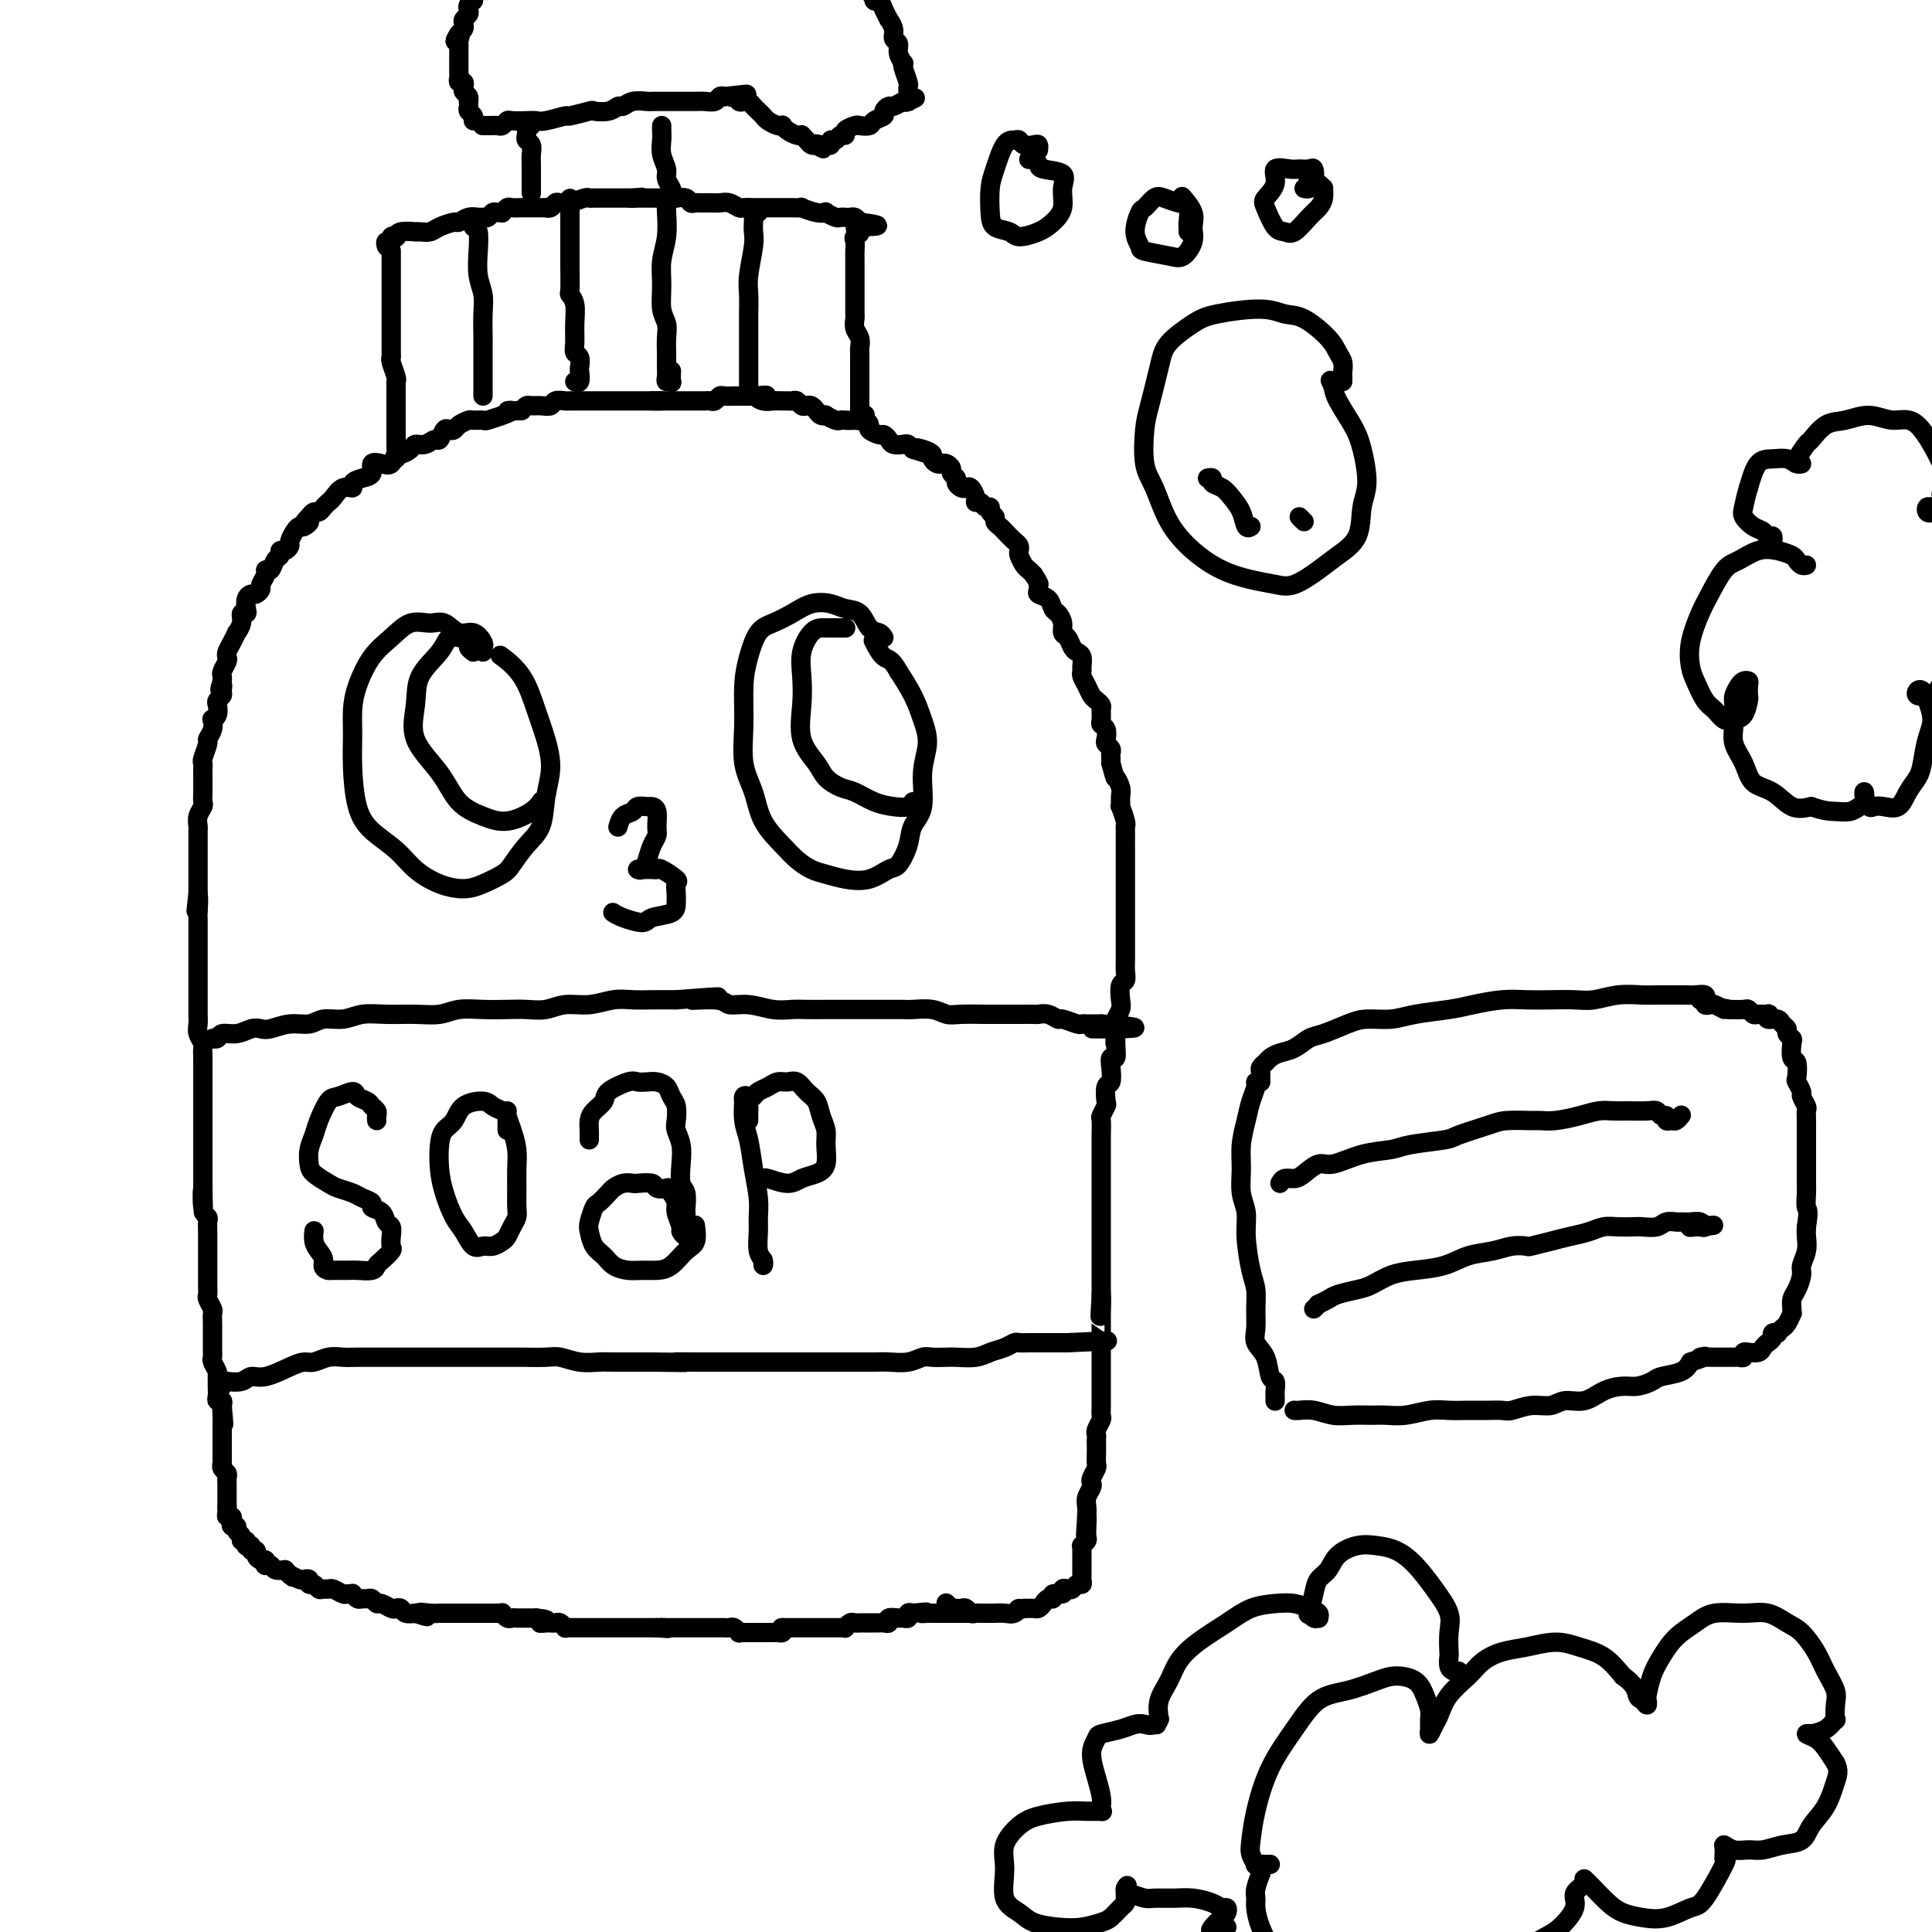 <svg viewBox='0 0 400 400' version='1.1' xmlns='http://www.w3.org/2000/svg' xmlns:xlink='http://www.w3.org/1999/xlink'><g fill='none' stroke='#000000' stroke-width='4' stroke-linecap='round' stroke-linejoin='round'><path d='M137,83c-0.302,0.000 -0.605,0.000 -1,0c-0.395,-0.000 -0.883,-0.000 -1,0c-0.117,0.000 0.137,0.000 0,0c-0.137,-0.000 -0.666,-0.000 -1,0c-0.334,0.000 -0.474,0.000 -1,0c-0.526,-0.000 -1.437,-0.000 -2,0c-0.563,0.000 -0.776,0.000 -1,0c-0.224,-0.000 -0.458,-0.000 -1,0c-0.542,0.000 -1.393,0.000 -2,0c-0.607,-0.000 -0.971,-0.000 -1,0c-0.029,0.000 0.279,0.000 0,0c-0.279,-0.000 -1.143,-0.000 -2,0c-0.857,0.000 -1.706,0.000 -2,0c-0.294,-0.000 -0.033,-0.001 0,0c0.033,0.001 -0.161,0.004 -1,0c-0.839,-0.004 -2.321,-0.015 -3,0c-0.679,0.015 -0.553,0.057 -1,0c-0.447,-0.057 -1.468,-0.212 -2,0c-0.532,0.212 -0.576,0.792 -1,1c-0.424,0.208 -1.227,0.046 -2,0c-0.773,-0.046 -1.516,0.026 -2,0c-0.484,-0.026 -0.710,-0.150 -1,0c-0.290,0.150 -0.645,0.575 -1,1'/><path d='M108,85c-4.805,0.244 -2.319,-0.145 -2,0c0.319,0.145 -1.529,0.824 -2,1c-0.471,0.176 0.436,-0.150 0,0c-0.436,0.150 -2.215,0.775 -3,1c-0.785,0.225 -0.578,0.050 -1,0c-0.422,-0.050 -1.475,0.026 -2,0c-0.525,-0.026 -0.522,-0.153 -1,0c-0.478,0.153 -1.438,0.585 -2,1c-0.562,0.415 -0.727,0.814 -1,1c-0.273,0.186 -0.653,0.159 -1,0c-0.347,-0.159 -0.660,-0.450 -1,0c-0.340,0.450 -0.706,1.640 -1,2c-0.294,0.360 -0.516,-0.109 -1,0c-0.484,0.109 -1.229,0.798 -2,1c-0.771,0.202 -1.568,-0.082 -2,0c-0.432,0.082 -0.499,0.530 -1,1c-0.501,0.470 -1.434,0.961 -2,1c-0.566,0.039 -0.763,-0.375 -1,0c-0.237,0.375 -0.514,1.540 -1,2c-0.486,0.460 -1.182,0.217 -2,0c-0.818,-0.217 -1.759,-0.408 -2,0c-0.241,0.408 0.217,1.414 0,2c-0.217,0.586 -1.108,0.752 -2,1c-0.892,0.248 -1.783,0.577 -2,1c-0.217,0.423 0.240,0.939 0,1c-0.240,0.061 -1.178,-0.334 -2,0c-0.822,0.334 -1.530,1.395 -2,2c-0.470,0.605 -0.703,0.753 -1,1c-0.297,0.247 -0.657,0.592 -1,1c-0.343,0.408 -0.669,0.879 -1,1c-0.331,0.121 -0.666,-0.108 -1,0c-0.334,0.108 -0.667,0.554 -1,1'/><path d='M64,107c-1.964,1.865 -0.372,1.028 0,1c0.372,-0.028 -0.474,0.752 -1,1c-0.526,0.248 -0.732,-0.035 -1,0c-0.268,0.035 -0.598,0.387 -1,1c-0.402,0.613 -0.878,1.488 -1,2c-0.122,0.512 0.108,0.661 0,1c-0.108,0.339 -0.553,0.869 -1,1c-0.447,0.131 -0.894,-0.137 -1,0c-0.106,0.137 0.130,0.680 0,1c-0.130,0.320 -0.627,0.418 -1,1c-0.373,0.582 -0.621,1.647 -1,2c-0.379,0.353 -0.889,-0.007 -1,0c-0.111,0.007 0.178,0.379 0,1c-0.178,0.621 -0.822,1.489 -1,2c-0.178,0.511 0.110,0.665 0,1c-0.110,0.335 -0.617,0.850 -1,1c-0.383,0.150 -0.643,-0.066 -1,0c-0.357,0.066 -0.813,0.416 -1,1c-0.187,0.584 -0.107,1.404 0,2c0.107,0.596 0.240,0.967 0,1c-0.240,0.033 -0.852,-0.273 -1,0c-0.148,0.273 0.167,1.123 0,2c-0.167,0.877 -0.815,1.779 -1,2c-0.185,0.221 0.095,-0.240 0,0c-0.095,0.240 -0.565,1.181 -1,2c-0.435,0.819 -0.835,1.515 -1,2c-0.165,0.485 -0.097,0.760 0,1c0.097,0.240 0.222,0.446 0,1c-0.222,0.554 -0.790,1.457 -1,2c-0.210,0.543 -0.060,0.727 0,1c0.060,0.273 0.030,0.637 0,1'/><path d='M46,141c-0.924,2.963 -0.234,1.370 0,1c0.234,-0.370 0.011,0.482 0,1c-0.011,0.518 0.189,0.703 0,1c-0.189,0.297 -0.769,0.705 -1,1c-0.231,0.295 -0.113,0.477 0,1c0.113,0.523 0.222,1.387 0,2c-0.222,0.613 -0.777,0.974 -1,1c-0.223,0.026 -0.116,-0.284 0,0c0.116,0.284 0.241,1.161 0,2c-0.241,0.839 -0.849,1.638 -1,2c-0.151,0.362 0.156,0.285 0,1c-0.156,0.715 -0.774,2.220 -1,3c-0.226,0.780 -0.061,0.834 0,1c0.061,0.166 0.016,0.442 0,1c-0.016,0.558 -0.005,1.396 0,2c0.005,0.604 0.002,0.973 0,1c-0.002,0.027 -0.004,-0.288 0,0c0.004,0.288 0.015,1.180 0,2c-0.015,0.820 -0.057,1.567 0,2c0.057,0.433 0.211,0.553 0,1c-0.211,0.447 -0.789,1.222 -1,2c-0.211,0.778 -0.057,1.559 0,2c0.057,0.441 0.015,0.540 0,1c-0.015,0.460 -0.004,1.279 0,2c0.004,0.721 0.001,1.344 0,2c-0.001,0.656 -0.000,1.344 0,2c0.000,0.656 0.000,1.279 0,2c-0.000,0.721 -0.000,1.540 0,2c0.000,0.460 0.000,0.560 0,1c-0.000,0.440 -0.000,1.220 0,2'/><path d='M41,185c-0.774,6.855 -0.207,1.994 0,1c0.207,-0.994 0.056,1.879 0,3c-0.056,1.121 -0.015,0.489 0,1c0.015,0.511 0.004,2.166 0,3c-0.004,0.834 -0.001,0.846 0,1c0.001,0.154 0.000,0.451 0,1c-0.000,0.549 -0.000,1.350 0,2c0.000,0.650 0.000,1.151 0,2c-0.000,0.849 -0.000,2.048 0,3c0.000,0.952 0.000,1.659 0,2c-0.000,0.341 -0.001,0.318 0,1c0.001,0.682 0.004,2.070 0,3c-0.004,0.930 -0.015,1.400 0,2c0.015,0.600 0.057,1.328 0,2c-0.057,0.672 -0.211,1.287 0,2c0.211,0.713 0.789,1.524 1,2c0.211,0.476 0.057,0.615 0,1c-0.057,0.385 -0.015,1.014 0,2c0.015,0.986 0.004,2.328 0,3c-0.004,0.672 -0.001,0.673 0,1c0.001,0.327 0.000,0.980 0,2c-0.000,1.020 -0.000,2.406 0,3c0.000,0.594 0.000,0.397 0,1c-0.000,0.603 -0.000,2.006 0,3c0.000,0.994 0.000,1.581 0,2c-0.000,0.419 -0.000,0.672 0,1c0.000,0.328 0.000,0.732 0,2c-0.000,1.268 -0.000,3.402 0,4c0.000,0.598 0.000,-0.339 0,0c-0.000,0.339 -0.000,1.954 0,3c0.000,1.046 0.000,1.523 0,2'/><path d='M42,246c0.171,9.511 0.098,2.788 0,1c-0.098,-1.788 -0.223,1.360 0,3c0.223,1.640 0.792,1.773 1,2c0.208,0.227 0.056,0.550 0,1c-0.056,0.450 -0.015,1.028 0,2c0.015,0.972 0.004,2.340 0,3c-0.004,0.660 -0.001,0.613 0,1c0.001,0.387 0.001,1.207 0,2c-0.001,0.793 -0.001,1.559 0,2c0.001,0.441 0.004,0.556 0,1c-0.004,0.444 -0.015,1.217 0,2c0.015,0.783 0.057,1.575 0,2c-0.057,0.425 -0.211,0.481 0,1c0.211,0.519 0.789,1.501 1,2c0.211,0.499 0.057,0.515 0,1c-0.057,0.485 -0.015,1.438 0,2c0.015,0.562 0.004,0.732 0,1c-0.004,0.268 -0.001,0.635 0,1c0.001,0.365 -0.001,0.727 0,1c0.001,0.273 0.004,0.458 0,1c-0.004,0.542 -0.015,1.442 0,2c0.015,0.558 0.057,0.775 0,1c-0.057,0.225 -0.211,0.458 0,1c0.211,0.542 0.789,1.391 1,2c0.211,0.609 0.056,0.976 0,1c-0.056,0.024 -0.011,-0.296 0,0c0.011,0.296 -0.011,1.206 0,2c0.011,0.794 0.054,1.470 0,2c-0.054,0.530 -0.207,0.912 0,1c0.207,0.088 0.773,-0.118 1,0c0.227,0.118 0.113,0.559 0,1'/><path d='M46,291c0.619,7.136 0.166,2.475 0,1c-0.166,-1.475 -0.044,0.236 0,1c0.044,0.764 0.012,0.582 0,1c-0.012,0.418 -0.003,1.435 0,2c0.003,0.565 0.001,0.676 0,1c-0.001,0.324 -0.000,0.860 0,1c0.000,0.140 0.000,-0.118 0,0c-0.000,0.118 -0.000,0.610 0,1c0.000,0.390 0.000,0.678 0,1c-0.000,0.322 -0.001,0.678 0,1c0.001,0.322 0.004,0.611 0,1c-0.004,0.389 -0.015,0.877 0,1c0.015,0.123 0.057,-0.121 0,0c-0.057,0.121 -0.211,0.606 0,1c0.211,0.394 0.789,0.697 1,1c0.211,0.303 0.057,0.606 0,1c-0.057,0.394 -0.015,0.879 0,1c0.015,0.121 0.004,-0.122 0,0c-0.004,0.122 -0.001,0.610 0,1c0.001,0.390 0.000,0.682 0,1c-0.000,0.318 -0.000,0.663 0,1c0.000,0.337 0.000,0.668 0,1c-0.000,0.332 -0.000,0.666 0,1'/><path d='M47,312c0.150,3.205 0.027,0.718 0,0c-0.027,-0.718 0.044,0.333 0,1c-0.044,0.667 -0.204,0.948 0,1c0.204,0.052 0.772,-0.127 1,0c0.228,0.127 0.118,0.558 0,1c-0.118,0.442 -0.243,0.893 0,1c0.243,0.107 0.853,-0.130 1,0c0.147,0.130 -0.171,0.627 0,1c0.171,0.373 0.831,0.622 1,1c0.169,0.378 -0.152,0.886 0,1c0.152,0.114 0.777,-0.167 1,0c0.223,0.167 0.045,0.781 0,1c-0.045,0.219 0.045,0.044 0,0c-0.045,-0.044 -0.223,0.043 0,0c0.223,-0.043 0.847,-0.218 1,0c0.153,0.218 -0.166,0.828 0,1c0.166,0.172 0.815,-0.094 1,0c0.185,0.094 -0.095,0.547 0,1c0.095,0.453 0.565,0.905 1,1c0.435,0.095 0.837,-0.167 1,0c0.163,0.167 0.088,0.763 0,1c-0.088,0.237 -0.189,0.115 0,0c0.189,-0.115 0.666,-0.223 1,0c0.334,0.223 0.524,0.778 1,1c0.476,0.222 1.238,0.111 2,0'/><path d='M59,325c2.112,2.254 1.393,1.387 1,1c-0.393,-0.387 -0.460,-0.296 0,0c0.460,0.296 1.447,0.796 2,1c0.553,0.204 0.673,0.111 1,0c0.327,-0.111 0.861,-0.240 1,0c0.139,0.240 -0.117,0.849 0,1c0.117,0.151 0.608,-0.157 1,0c0.392,0.157 0.686,0.778 1,1c0.314,0.222 0.647,0.045 1,0c0.353,-0.045 0.725,0.041 1,0c0.275,-0.041 0.451,-0.208 1,0c0.549,0.208 1.471,0.792 2,1c0.529,0.208 0.667,0.042 1,0c0.333,-0.042 0.863,0.042 1,0c0.137,-0.042 -0.118,-0.208 0,0c0.118,0.208 0.609,0.792 1,1c0.391,0.208 0.681,0.041 1,0c0.319,-0.041 0.667,0.045 1,0c0.333,-0.045 0.653,-0.222 1,0c0.347,0.222 0.723,0.843 1,1c0.277,0.157 0.454,-0.150 1,0c0.546,0.150 1.460,0.758 2,1c0.540,0.242 0.705,0.117 1,0c0.295,-0.117 0.718,-0.227 1,0c0.282,0.227 0.422,0.792 1,1c0.578,0.208 1.594,0.059 2,0c0.406,-0.059 0.203,-0.030 0,0'/><path d='M86,334c4.315,1.392 1.604,0.373 1,0c-0.604,-0.373 0.899,-0.100 2,0c1.101,0.100 1.800,0.027 2,0c0.200,-0.027 -0.100,-0.007 0,0c0.100,0.007 0.600,0.002 1,0c0.400,-0.002 0.699,-0.001 1,0c0.301,0.001 0.606,0.000 1,0c0.394,-0.000 0.879,-0.000 1,0c0.121,0.000 -0.123,0.000 0,0c0.123,-0.000 0.611,-0.000 1,0c0.389,0.000 0.678,0.000 1,0c0.322,-0.000 0.678,-0.000 1,0c0.322,0.000 0.611,0.000 1,0c0.389,-0.000 0.877,-0.000 1,0c0.123,0.000 -0.121,0.000 0,0c0.121,-0.000 0.606,-0.001 1,0c0.394,0.001 0.697,0.004 1,0c0.303,-0.004 0.606,-0.015 1,0c0.394,0.015 0.879,0.057 1,0c0.121,-0.057 -0.121,-0.211 0,0c0.121,0.211 0.606,0.789 1,1c0.394,0.211 0.697,0.057 1,0c0.303,-0.057 0.606,-0.015 1,0c0.394,0.015 0.879,0.004 1,0c0.121,-0.004 -0.122,-0.001 0,0c0.122,0.001 0.610,0.000 1,0c0.390,-0.000 0.683,-0.000 1,0c0.317,0.000 0.659,0.000 1,0'/><path d='M111,335c4.030,0.381 1.605,0.834 1,1c-0.605,0.166 0.611,0.043 1,0c0.389,-0.043 -0.050,-0.008 0,0c0.050,0.008 0.587,-0.012 1,0c0.413,0.012 0.701,0.056 1,0c0.299,-0.056 0.609,-0.211 1,0c0.391,0.211 0.864,0.789 1,1c0.136,0.211 -0.065,0.057 0,0c0.065,-0.057 0.395,-0.015 1,0c0.605,0.015 1.486,0.004 2,0c0.514,-0.004 0.663,-0.001 1,0c0.337,0.001 0.864,0.000 1,0c0.136,-0.000 -0.117,-0.000 0,0c0.117,0.000 0.605,0.000 1,0c0.395,-0.000 0.697,-0.000 1,0c0.303,0.000 0.606,0.000 1,0c0.394,-0.000 0.879,-0.000 1,0c0.121,0.000 -0.122,0.000 0,0c0.122,-0.000 0.610,-0.000 1,0c0.390,0.000 0.682,0.000 1,0c0.318,-0.000 0.663,-0.000 1,0c0.337,0.000 0.668,0.000 1,0c0.332,-0.000 0.666,-0.000 1,0c0.334,0.000 0.667,0.000 1,0c0.333,-0.000 0.667,-0.000 1,0c0.333,0.000 0.667,0.000 1,0c0.333,-0.000 0.667,-0.000 1,0c0.333,0.000 0.667,0.000 1,0'/><path d='M136,337c4.046,0.309 1.662,0.083 1,0c-0.662,-0.083 0.399,-0.022 1,0c0.601,0.022 0.743,0.006 1,0c0.257,-0.006 0.628,-0.002 1,0c0.372,0.002 0.744,0.000 1,0c0.256,-0.000 0.396,-0.000 1,0c0.604,0.000 1.672,0.000 2,0c0.328,-0.000 -0.085,-0.000 0,0c0.085,0.000 0.667,0.000 1,0c0.333,-0.000 0.418,-0.000 1,0c0.582,0.000 1.662,0.000 2,0c0.338,-0.000 -0.064,-0.001 0,0c0.064,0.001 0.596,0.004 1,0c0.404,-0.004 0.682,-0.015 1,0c0.318,0.015 0.677,0.057 1,0c0.323,-0.057 0.612,-0.211 1,0c0.388,0.211 0.877,0.789 1,1c0.123,0.211 -0.121,0.057 0,0c0.121,-0.057 0.606,-0.015 1,0c0.394,0.015 0.697,0.004 1,0c0.303,-0.004 0.606,-0.001 1,0c0.394,0.001 0.879,0.000 1,0c0.121,-0.000 -0.123,-0.000 0,0c0.123,0.000 0.611,0.001 1,0c0.389,-0.001 0.679,-0.003 1,0c0.321,0.003 0.674,0.011 1,0c0.326,-0.011 0.626,-0.041 1,0c0.374,0.041 0.821,0.155 1,0c0.179,-0.155 0.089,-0.577 0,-1'/><path d='M162,337c3.934,-0.000 0.770,-0.000 0,0c-0.770,0.000 0.854,0.000 2,0c1.146,-0.000 1.813,-0.000 2,0c0.187,0.000 -0.105,0.000 0,0c0.105,-0.000 0.606,-0.000 1,0c0.394,0.000 0.679,0.000 1,0c0.321,-0.000 0.676,-0.000 1,0c0.324,0.000 0.615,0.000 1,0c0.385,-0.000 0.864,-0.000 1,0c0.136,0.000 -0.069,0.001 0,0c0.069,-0.001 0.414,-0.004 1,0c0.586,0.004 1.414,0.015 2,0c0.586,-0.015 0.931,-0.057 1,0c0.069,0.057 -0.136,0.211 0,0c0.136,-0.211 0.615,-0.789 1,-1c0.385,-0.211 0.677,-0.057 1,0c0.323,0.057 0.678,0.015 1,0c0.322,-0.015 0.611,-0.004 1,0c0.389,0.004 0.877,0.001 1,0c0.123,-0.001 -0.121,0.001 0,0c0.121,-0.001 0.605,-0.004 1,0c0.395,0.004 0.701,0.015 1,0c0.299,-0.015 0.591,-0.057 1,0c0.409,0.057 0.937,0.212 1,0c0.063,-0.212 -0.338,-0.793 0,-1c0.338,-0.207 1.414,-0.042 2,0c0.586,0.042 0.683,-0.040 1,0c0.317,0.040 0.855,0.203 1,0c0.145,-0.203 -0.101,-0.772 0,-1c0.101,-0.228 0.551,-0.114 1,0'/><path d='M189,334c4.586,-0.464 2.552,-0.124 2,0c-0.552,0.124 0.377,0.033 1,0c0.623,-0.033 0.940,-0.009 1,0c0.060,0.009 -0.138,0.002 0,0c0.138,-0.002 0.610,-0.001 1,0c0.390,0.001 0.696,0.000 1,0c0.304,-0.000 0.606,-0.000 1,0c0.394,0.000 0.879,0.000 1,0c0.121,-0.000 -0.121,-0.000 0,0c0.121,0.000 0.607,0.000 1,0c0.393,-0.000 0.693,-0.000 1,0c0.307,0.000 0.621,0.000 1,0c0.379,-0.000 0.823,-0.000 1,0c0.177,0.000 0.089,0.000 0,0'/><path d='M135,83c0.334,-0.000 0.668,-0.000 1,0c0.332,0.000 0.663,0.000 1,0c0.337,-0.000 0.682,-0.000 1,0c0.318,0.000 0.610,0.000 1,0c0.390,-0.000 0.878,-0.000 1,0c0.122,0.000 -0.122,0.000 0,0c0.122,-0.000 0.610,-0.000 1,0c0.390,0.000 0.682,0.000 1,0c0.318,-0.000 0.663,-0.000 1,0c0.337,0.000 0.668,0.001 1,0c0.332,-0.001 0.667,-0.004 1,0c0.333,0.004 0.666,0.015 1,0c0.334,-0.015 0.670,-0.057 1,0c0.330,0.057 0.653,0.211 1,0c0.347,-0.211 0.719,-0.789 1,-1c0.281,-0.211 0.471,-0.057 1,0c0.529,0.057 1.399,0.015 2,0c0.601,-0.015 0.935,-0.004 1,0c0.065,0.004 -0.137,0.001 0,0c0.137,-0.001 0.614,-0.000 1,0c0.386,0.000 0.681,0.000 1,0c0.319,-0.000 0.663,-0.000 1,0c0.337,0.000 0.669,0.000 1,0'/><path d='M157,82c3.367,-0.215 0.786,-0.254 0,0c-0.786,0.254 0.223,0.800 1,1c0.777,0.200 1.321,0.052 2,0c0.679,-0.052 1.491,-0.010 2,0c0.509,0.010 0.714,-0.011 1,0c0.286,0.011 0.654,0.055 1,0c0.346,-0.055 0.670,-0.208 1,0c0.330,0.208 0.665,0.777 1,1c0.335,0.223 0.668,0.098 1,0c0.332,-0.098 0.661,-0.171 1,0c0.339,0.171 0.686,0.585 1,1c0.314,0.415 0.595,0.829 1,1c0.405,0.171 0.934,0.098 1,0c0.066,-0.098 -0.330,-0.222 0,0c0.330,0.222 1.387,0.791 2,1c0.613,0.209 0.781,0.059 1,0c0.219,-0.059 0.488,-0.027 1,0c0.512,0.027 1.268,0.050 2,0c0.732,-0.050 1.439,-0.172 2,0c0.561,0.172 0.977,0.637 1,1c0.023,0.363 -0.346,0.623 0,1c0.346,0.377 1.406,0.872 2,1c0.594,0.128 0.723,-0.110 1,0c0.277,0.110 0.704,0.568 1,1c0.296,0.432 0.461,0.837 1,1c0.539,0.163 1.453,0.082 2,0c0.547,-0.082 0.728,-0.166 1,0c0.272,0.166 0.636,0.583 1,1'/><path d='M189,93c5.150,1.715 2.024,0.502 1,0c-1.024,-0.502 0.054,-0.292 1,0c0.946,0.292 1.759,0.666 2,1c0.241,0.334 -0.089,0.628 0,1c0.089,0.372 0.597,0.820 1,1c0.403,0.180 0.700,0.090 1,0c0.300,-0.090 0.601,-0.179 1,0c0.399,0.179 0.894,0.626 1,1c0.106,0.374 -0.179,0.675 0,1c0.179,0.325 0.821,0.674 1,1c0.179,0.326 -0.106,0.630 0,1c0.106,0.370 0.602,0.807 1,1c0.398,0.193 0.698,0.142 1,0c0.302,-0.142 0.605,-0.374 1,0c0.395,0.374 0.880,1.353 1,2c0.120,0.647 -0.127,0.961 0,1c0.127,0.039 0.626,-0.197 1,0c0.374,0.197 0.621,0.826 1,1c0.379,0.174 0.889,-0.108 1,0c0.111,0.108 -0.179,0.605 0,1c0.179,0.395 0.825,0.687 1,1c0.175,0.313 -0.121,0.647 0,1c0.121,0.353 0.660,0.725 1,1c0.340,0.275 0.483,0.454 1,1c0.517,0.546 1.410,1.459 2,2c0.590,0.541 0.879,0.708 1,1c0.121,0.292 0.074,0.708 0,1c-0.074,0.292 -0.174,0.460 0,1c0.174,0.540 0.624,1.453 1,2c0.376,0.547 0.679,0.728 1,1c0.321,0.272 0.661,0.636 1,1'/><path d='M214,119c1.456,2.263 1.097,1.920 1,2c-0.097,0.080 0.068,0.584 0,1c-0.068,0.416 -0.368,0.744 0,1c0.368,0.256 1.404,0.440 2,1c0.596,0.560 0.751,1.497 1,2c0.249,0.503 0.592,0.572 1,1c0.408,0.428 0.883,1.214 1,2c0.117,0.786 -0.122,1.572 0,2c0.122,0.428 0.607,0.500 1,1c0.393,0.500 0.694,1.430 1,2c0.306,0.570 0.617,0.782 1,1c0.383,0.218 0.838,0.442 1,1c0.162,0.558 0.032,1.449 0,2c-0.032,0.551 0.033,0.764 0,1c-0.033,0.236 -0.163,0.497 0,1c0.163,0.503 0.618,1.247 1,2c0.382,0.753 0.691,1.515 1,2c0.309,0.485 0.618,0.694 1,1c0.382,0.306 0.838,0.711 1,1c0.162,0.289 0.030,0.462 0,1c-0.030,0.538 0.044,1.439 0,2c-0.044,0.561 -0.204,0.780 0,1c0.204,0.220 0.773,0.440 1,1c0.227,0.560 0.113,1.459 0,2c-0.113,0.541 -0.227,0.722 0,1c0.227,0.278 0.793,0.652 1,1c0.207,0.348 0.056,0.671 0,1c-0.056,0.329 -0.016,0.666 0,1c0.016,0.334 0.008,0.667 0,1'/><path d='M230,158c1.094,3.984 0.828,2.946 1,3c0.172,0.054 0.782,1.202 1,2c0.218,0.798 0.044,1.247 0,2c-0.044,0.753 0.041,1.810 0,2c-0.041,0.190 -0.207,-0.489 0,0c0.207,0.489 0.788,2.145 1,3c0.212,0.855 0.057,0.909 0,1c-0.057,0.091 -0.015,0.217 0,1c0.015,0.783 0.004,2.221 0,3c-0.004,0.779 -0.001,0.900 0,1c0.001,0.100 0.000,0.179 0,1c-0.000,0.821 -0.000,2.382 0,3c0.000,0.618 0.000,0.292 0,1c-0.000,0.708 -0.000,2.451 0,3c0.000,0.549 0.000,-0.095 0,0c-0.000,0.095 -0.000,0.928 0,2c0.000,1.072 0.000,2.384 0,3c-0.000,0.616 -0.000,0.535 0,1c0.000,0.465 0.000,1.476 0,2c-0.000,0.524 -0.000,0.563 0,1c0.000,0.437 0.001,1.273 0,2c-0.001,0.727 -0.004,1.345 0,2c0.004,0.655 0.015,1.348 0,2c-0.015,0.652 -0.056,1.263 0,2c0.056,0.737 0.207,1.602 0,2c-0.207,0.398 -0.774,0.330 -1,1c-0.226,0.670 -0.112,2.076 0,3c0.112,0.924 0.223,1.364 0,2c-0.223,0.636 -0.778,1.467 -1,2c-0.222,0.533 -0.111,0.766 0,1'/><path d='M231,212c-0.305,6.879 -0.068,3.077 0,2c0.068,-1.077 -0.033,0.570 0,2c0.033,1.430 0.201,2.643 0,3c-0.201,0.357 -0.772,-0.142 -1,0c-0.228,0.142 -0.113,0.926 0,2c0.113,1.074 0.223,2.439 0,3c-0.223,0.561 -0.778,0.320 -1,1c-0.222,0.680 -0.112,2.283 0,3c0.112,0.717 0.226,0.548 0,1c-0.226,0.452 -0.793,1.524 -1,2c-0.207,0.476 -0.056,0.354 0,1c0.056,0.646 0.015,2.060 0,3c-0.015,0.940 -0.004,1.408 0,2c0.004,0.592 0.001,1.310 0,2c-0.001,0.690 -0.000,1.354 0,2c0.000,0.646 0.000,1.274 0,2c-0.000,0.726 -0.000,1.550 0,2c0.000,0.450 0.000,0.527 0,1c-0.000,0.473 -0.000,1.343 0,2c0.000,0.657 0.000,1.101 0,2c-0.000,0.899 -0.000,2.252 0,3c0.000,0.748 0.000,0.891 0,1c-0.000,0.109 -0.000,0.185 0,1c0.000,0.815 0.000,2.368 0,3c-0.000,0.632 -0.000,0.344 0,1c0.000,0.656 0.000,2.256 0,3c-0.000,0.744 -0.000,0.632 0,1c0.000,0.368 0.000,1.214 0,2c-0.000,0.786 -0.000,1.510 0,2c0.000,0.490 0.000,0.745 0,1'/><path d='M228,268c-0.464,8.701 -0.124,2.454 0,1c0.124,-1.454 0.033,1.886 0,3c-0.033,1.114 -0.009,0.003 0,0c0.009,-0.003 0.002,1.102 0,2c-0.002,0.898 -0.001,1.587 0,2c0.001,0.413 0.000,0.548 0,1c-0.000,0.452 -0.000,1.219 0,2c0.000,0.781 0.000,1.575 0,2c-0.000,0.425 -0.000,0.481 0,1c0.000,0.519 0.000,1.501 0,2c-0.000,0.499 -0.000,0.515 0,1c0.000,0.485 0.000,1.438 0,2c-0.000,0.562 -0.000,0.732 0,1c0.000,0.268 0.001,0.634 0,1c-0.001,0.366 -0.004,0.732 0,1c0.004,0.268 0.015,0.439 0,1c-0.015,0.561 -0.057,1.512 0,2c0.057,0.488 0.211,0.511 0,1c-0.211,0.489 -0.789,1.443 -1,2c-0.211,0.557 -0.057,0.717 0,1c0.057,0.283 0.016,0.691 0,1c-0.016,0.309 -0.008,0.520 0,1c0.008,0.480 0.016,1.228 0,2c-0.016,0.772 -0.056,1.568 0,2c0.056,0.432 0.207,0.500 0,1c-0.207,0.500 -0.774,1.432 -1,2c-0.226,0.568 -0.113,0.771 0,1c0.113,0.229 0.226,0.484 0,1c-0.226,0.516 -0.792,1.293 -1,2c-0.208,0.707 -0.060,1.345 0,2c0.060,0.655 0.030,1.328 0,2'/><path d='M225,314c-0.464,7.274 -0.123,2.460 0,1c0.123,-1.460 0.029,0.436 0,1c-0.029,0.564 0.006,-0.203 0,0c-0.006,0.203 -0.054,1.378 0,2c0.054,0.622 0.211,0.692 0,1c-0.211,0.308 -0.789,0.855 -1,1c-0.211,0.145 -0.057,-0.111 0,0c0.057,0.111 0.015,0.589 0,1c-0.015,0.411 -0.004,0.754 0,1c0.004,0.246 0.001,0.394 0,1c-0.001,0.606 0.001,1.669 0,2c-0.001,0.331 -0.003,-0.070 0,0c0.003,0.070 0.012,0.611 0,1c-0.012,0.389 -0.044,0.626 0,1c0.044,0.374 0.165,0.884 0,1c-0.165,0.116 -0.617,-0.161 -1,0c-0.383,0.161 -0.699,0.760 -1,1c-0.301,0.240 -0.588,0.121 -1,0c-0.412,-0.121 -0.951,-0.243 -1,0c-0.049,0.243 0.390,0.853 0,1c-0.390,0.147 -1.610,-0.167 -2,0c-0.390,0.167 0.050,0.815 0,1c-0.050,0.185 -0.591,-0.094 -1,0c-0.409,0.094 -0.687,0.561 -1,1c-0.313,0.439 -0.661,0.850 -1,1c-0.339,0.150 -0.668,0.040 -1,0c-0.332,-0.040 -0.666,-0.012 -1,0c-0.334,0.012 -0.667,0.006 -1,0'/><path d='M212,333c-2.046,0.713 -1.160,-0.005 -1,0c0.160,0.005 -0.405,0.733 -1,1c-0.595,0.267 -1.220,0.071 -2,0c-0.780,-0.071 -1.715,-0.019 -2,0c-0.285,0.019 0.078,0.005 0,0c-0.078,-0.005 -0.598,-0.000 -1,0c-0.402,0.000 -0.685,-0.004 -1,0c-0.315,0.004 -0.662,0.015 -1,0c-0.338,-0.015 -0.668,-0.057 -1,0c-0.332,0.057 -0.667,0.211 -1,0c-0.333,-0.211 -0.662,-0.788 -1,-1c-0.338,-0.212 -0.683,-0.061 -1,0c-0.317,0.061 -0.607,0.030 -1,0c-0.393,-0.030 -0.889,-0.060 -1,0c-0.111,0.060 0.162,0.208 0,0c-0.162,-0.208 -0.761,-0.774 -1,-1c-0.239,-0.226 -0.120,-0.113 0,0'/><path d='M81,52c0.000,-0.093 0.000,-0.187 0,0c-0.000,0.187 -0.000,0.654 0,1c0.000,0.346 0.000,0.572 0,1c-0.000,0.428 -0.000,1.059 0,2c0.000,0.941 0.000,2.192 0,3c-0.000,0.808 -0.000,1.173 0,2c0.000,0.827 0.000,2.118 0,3c-0.000,0.882 -0.000,1.357 0,2c0.000,0.643 0.000,1.454 0,2c-0.000,0.546 -0.001,0.827 0,1c0.001,0.173 0.004,0.239 0,1c-0.004,0.761 -0.015,2.217 0,3c0.015,0.783 0.057,0.891 0,1c-0.057,0.109 -0.211,0.218 0,1c0.211,0.782 0.789,2.237 1,3c0.211,0.763 0.057,0.833 0,1c-0.057,0.167 -0.015,0.429 0,1c0.015,0.571 0.004,1.449 0,2c-0.004,0.551 -0.001,0.774 0,1c0.001,0.226 0.000,0.455 0,1c-0.000,0.545 -0.000,1.407 0,2c0.000,0.593 0.000,0.918 0,1c-0.000,0.082 -0.000,-0.079 0,0c0.000,0.079 0.000,0.400 0,1c-0.000,0.600 -0.000,1.480 0,2c0.000,0.520 0.000,0.678 0,1c-0.000,0.322 -0.000,0.806 0,1c0.000,0.194 0.000,0.097 0,0'/><path d='M82,92c0.155,6.024 0.042,1.083 0,-1c-0.042,-2.083 -0.012,-1.310 0,-1c0.012,0.310 0.006,0.155 0,0'/><path d='M80,51c-0.121,-0.452 -0.243,-0.905 0,-1c0.243,-0.095 0.850,0.167 1,0c0.150,-0.167 -0.159,-0.763 0,-1c0.159,-0.237 0.784,-0.116 1,0c0.216,0.116 0.021,0.227 0,0c-0.021,-0.227 0.130,-0.792 1,-1c0.870,-0.208 2.458,-0.058 3,0c0.542,0.058 0.037,0.026 0,0c-0.037,-0.026 0.395,-0.044 1,0c0.605,0.044 1.383,0.152 2,0c0.617,-0.152 1.072,-0.562 2,-1c0.928,-0.438 2.329,-0.902 3,-1c0.671,-0.098 0.614,0.171 1,0c0.386,-0.171 1.217,-0.782 2,-1c0.783,-0.218 1.519,-0.044 2,0c0.481,0.044 0.707,-0.041 1,0c0.293,0.041 0.652,0.208 1,0c0.348,-0.208 0.685,-0.792 1,-1c0.315,-0.208 0.608,-0.042 1,0c0.392,0.042 0.883,-0.041 1,0c0.117,0.041 -0.141,0.207 0,0c0.141,-0.207 0.682,-0.788 1,-1c0.318,-0.212 0.414,-0.057 1,0c0.586,0.057 1.661,0.015 2,0c0.339,-0.015 -0.059,-0.004 0,0c0.059,0.004 0.575,0.001 1,0c0.425,-0.001 0.758,0.001 1,0c0.242,-0.001 0.394,-0.004 1,0c0.606,0.004 1.668,0.015 2,0c0.332,-0.015 -0.065,-0.057 0,0c0.065,0.057 0.591,0.211 1,0c0.409,-0.211 0.699,-0.788 1,-1c0.301,-0.212 0.613,-0.061 1,0c0.387,0.061 0.849,0.030 1,0c0.151,-0.030 -0.010,-0.061 0,0c0.010,0.061 0.191,0.212 1,0c0.809,-0.212 2.245,-0.789 3,-1c0.755,-0.211 0.829,-0.057 1,0c0.171,0.057 0.440,0.015 1,0c0.560,-0.015 1.410,-0.004 2,0c0.590,0.004 0.921,0.001 1,0c0.079,-0.001 -0.092,-0.000 0,0c0.092,0.000 0.448,0.000 1,0c0.552,-0.000 1.301,-0.000 2,0c0.699,0.000 1.350,0.000 2,0'/><path d='M131,41c3.820,-0.309 0.869,-0.083 0,0c-0.869,0.083 0.344,0.022 1,0c0.656,-0.022 0.753,-0.006 1,0c0.247,0.006 0.642,0.002 1,0c0.358,-0.002 0.678,-0.001 1,0c0.322,0.001 0.645,0.000 1,0c0.355,-0.000 0.743,-0.001 1,0c0.257,0.001 0.383,0.004 1,0c0.617,-0.004 1.723,-0.015 2,0c0.277,0.015 -0.277,0.057 0,0c0.277,-0.057 1.384,-0.211 2,0c0.616,0.211 0.742,0.789 1,1c0.258,0.211 0.650,0.057 1,0c0.350,-0.057 0.660,-0.016 1,0c0.340,0.016 0.711,0.008 1,0c0.289,-0.008 0.496,-0.016 1,0c0.504,0.016 1.304,0.057 2,0c0.696,-0.057 1.289,-0.211 2,0c0.711,0.211 1.541,0.789 2,1c0.459,0.211 0.548,0.057 1,0c0.452,-0.057 1.269,-0.015 2,0c0.731,0.015 1.378,0.004 2,0c0.622,-0.004 1.218,-0.001 2,0c0.782,0.001 1.748,-0.001 2,0c0.252,0.001 -0.211,0.004 0,0c0.211,-0.004 1.094,-0.015 2,0c0.906,0.015 1.835,0.056 2,0c0.165,-0.056 -0.432,-0.207 0,0c0.432,0.207 1.894,0.773 3,1c1.106,0.227 1.855,0.113 2,0c0.145,-0.113 -0.316,-0.227 0,0c0.316,0.227 1.408,0.793 2,1c0.592,0.207 0.683,0.055 1,0c0.317,-0.055 0.858,-0.012 1,0c0.142,0.012 -0.117,-0.007 0,0c0.117,0.007 0.608,0.040 1,0c0.392,-0.040 0.683,-0.154 1,0c0.317,0.154 0.658,0.577 1,1'/><path d='M178,46c7.255,0.953 1.891,0.836 0,1c-1.891,0.164 -0.311,0.609 0,1c0.311,0.391 -0.649,0.727 -1,1c-0.351,0.273 -0.094,0.483 0,1c0.094,0.517 0.025,1.341 0,2c-0.025,0.659 -0.007,1.153 0,2c0.007,0.847 0.002,2.048 0,3c-0.002,0.952 -0.000,1.655 0,2c0.000,0.345 -0.001,0.333 0,1c0.001,0.667 0.004,2.013 0,3c-0.004,0.987 -0.015,1.616 0,2c0.015,0.384 0.057,0.523 0,1c-0.057,0.477 -0.211,1.293 0,2c0.211,0.707 0.789,1.307 1,2c0.211,0.693 0.057,1.481 0,2c-0.057,0.519 -0.015,0.769 0,1c0.015,0.231 0.004,0.444 0,1c-0.004,0.556 -0.001,1.455 0,2c0.001,0.545 0.000,0.737 0,1c-0.000,0.263 -0.000,0.596 0,1c0.000,0.404 0.000,0.878 0,1c-0.000,0.122 -0.000,-0.108 0,0c0.000,0.108 0.000,0.554 0,1'/><path d='M178,80c-0.000,5.443 -0.000,2.049 0,1c0.000,-1.049 0.000,0.247 0,1c-0.000,0.753 -0.000,0.962 0,1c0.000,0.038 0.000,-0.095 0,0c-0.000,0.095 -0.001,0.419 0,1c0.001,0.581 0.004,1.420 0,2c-0.004,0.580 -0.015,0.901 0,1c0.015,0.099 0.056,-0.025 0,0c-0.056,0.025 -0.207,0.199 0,0c0.207,-0.199 0.774,-0.771 1,-1c0.226,-0.229 0.113,-0.114 0,0'/><path d='M110,26c-0.420,-0.090 -0.841,-0.180 -1,0c-0.159,0.180 -0.057,0.629 0,1c0.057,0.371 0.068,0.665 0,1c-0.068,0.335 -0.214,0.712 0,1c0.214,0.288 0.789,0.488 1,1c0.211,0.512 0.056,1.338 0,2c-0.056,0.662 -0.015,1.162 0,2c0.015,0.838 0.004,2.015 0,3c-0.004,0.985 -0.001,1.780 0,2c0.001,0.220 0.000,-0.133 0,0c-0.000,0.133 -0.000,0.752 0,1c0.000,0.248 0.000,0.124 0,0'/><path d='M137,26c-0.009,0.266 -0.017,0.532 0,1c0.017,0.468 0.061,1.137 0,2c-0.061,0.863 -0.227,1.918 0,3c0.227,1.082 0.845,2.189 1,3c0.155,0.811 -0.155,1.324 0,2c0.155,0.676 0.773,1.515 1,2c0.227,0.485 0.061,0.614 0,1c-0.061,0.386 -0.016,1.027 0,1c0.016,-0.027 0.005,-0.722 0,-1c-0.005,-0.278 -0.002,-0.139 0,0'/><path d='M100,26c-0.089,0.001 -0.179,0.001 0,0c0.179,-0.001 0.626,-0.004 1,0c0.374,0.004 0.676,0.015 1,0c0.324,-0.015 0.671,-0.057 1,0c0.329,0.057 0.641,0.211 1,0c0.359,-0.211 0.765,-0.788 1,-1c0.235,-0.212 0.299,-0.061 1,0c0.701,0.061 2.040,0.031 3,0c0.960,-0.031 1.540,-0.065 2,0c0.460,0.065 0.800,0.227 2,0c1.200,-0.227 3.259,-0.844 4,-1c0.741,-0.156 0.163,0.150 1,0c0.837,-0.150 3.088,-0.757 4,-1c0.912,-0.243 0.484,-0.121 1,0c0.516,0.121 1.978,0.243 3,0c1.022,-0.243 1.606,-0.850 2,-1c0.394,-0.150 0.599,0.156 1,0c0.401,-0.156 0.999,-0.774 2,-1c1.001,-0.226 2.404,-0.061 3,0c0.596,0.061 0.386,0.016 1,0c0.614,-0.016 2.051,-0.005 3,0c0.949,0.005 1.410,0.002 2,0c0.590,-0.002 1.310,-0.004 2,0c0.690,0.004 1.351,0.015 2,0c0.649,-0.015 1.287,-0.056 2,0c0.713,0.056 1.500,0.207 2,0c0.500,-0.207 0.714,-0.774 1,-1c0.286,-0.226 0.643,-0.113 1,0'/><path d='M150,20c8.128,-0.932 3.449,-0.264 2,0c-1.449,0.264 0.333,0.122 1,0c0.667,-0.122 0.220,-0.226 0,0c-0.220,0.226 -0.214,0.781 0,1c0.214,0.219 0.635,0.100 1,0c0.365,-0.100 0.674,-0.182 1,0c0.326,0.182 0.668,0.627 1,1c0.332,0.373 0.653,0.675 1,1c0.347,0.325 0.719,0.675 1,1c0.281,0.325 0.470,0.626 1,1c0.530,0.374 1.402,0.822 2,1c0.598,0.178 0.921,0.086 1,0c0.079,-0.086 -0.085,-0.167 0,0c0.085,0.167 0.418,0.584 1,1c0.582,0.416 1.413,0.833 2,1c0.587,0.167 0.931,0.083 1,0c0.069,-0.083 -0.136,-0.167 0,0c0.136,0.167 0.614,0.583 1,1c0.386,0.417 0.682,0.833 1,1c0.318,0.167 0.659,0.083 1,0'/><path d='M169,30c2.896,1.547 0.636,0.416 0,0c-0.636,-0.416 0.350,-0.115 1,0c0.650,0.115 0.962,0.046 1,0c0.038,-0.046 -0.197,-0.069 0,0c0.197,0.069 0.828,0.229 1,0c0.172,-0.229 -0.113,-0.849 0,-1c0.113,-0.151 0.626,0.166 1,0c0.374,-0.166 0.610,-0.815 1,-1c0.390,-0.185 0.935,0.095 1,0c0.065,-0.095 -0.349,-0.564 0,-1c0.349,-0.436 1.460,-0.838 2,-1c0.540,-0.162 0.508,-0.085 1,0c0.492,0.085 1.508,0.176 2,0c0.492,-0.176 0.459,-0.621 1,-1c0.541,-0.379 1.654,-0.694 2,-1c0.346,-0.306 -0.076,-0.604 0,-1c0.076,-0.396 0.649,-0.890 1,-1c0.351,-0.110 0.479,0.163 1,0c0.521,-0.163 1.435,-0.761 2,-1c0.565,-0.239 0.783,-0.120 1,0'/><path d='M188,21c2.939,-1.389 0.788,-0.361 0,0c-0.788,0.361 -0.211,0.055 0,0c0.211,-0.055 0.058,0.142 0,0c-0.058,-0.142 -0.019,-0.623 0,-1c0.019,-0.377 0.019,-0.652 0,-1c-0.019,-0.348 -0.057,-0.771 0,-1c0.057,-0.229 0.207,-0.263 0,-1c-0.207,-0.737 -0.772,-2.176 -1,-3c-0.228,-0.824 -0.118,-1.032 0,-1c0.118,0.032 0.243,0.304 0,0c-0.243,-0.304 -0.854,-1.186 -1,-2c-0.146,-0.814 0.172,-1.562 0,-2c-0.172,-0.438 -0.834,-0.568 -1,-1c-0.166,-0.432 0.163,-1.167 0,-2c-0.163,-0.833 -0.818,-1.765 -1,-2c-0.182,-0.235 0.110,0.226 0,0c-0.110,-0.226 -0.621,-1.138 -1,-2c-0.379,-0.862 -0.627,-1.675 -1,-2c-0.373,-0.325 -0.873,-0.163 -1,0c-0.127,0.163 0.118,0.328 0,0c-0.118,-0.328 -0.599,-1.150 -1,-2c-0.401,-0.850 -0.723,-1.729 -1,-2c-0.277,-0.271 -0.508,0.065 -1,0c-0.492,-0.065 -1.246,-0.533 -2,-1'/><path d='M176,-5c-1.400,-1.576 -0.900,-1.014 -1,-1c-0.100,0.014 -0.801,-0.518 -1,-1c-0.199,-0.482 0.104,-0.914 0,-1c-0.104,-0.086 -0.614,0.173 -1,0c-0.386,-0.173 -0.646,-0.777 -1,-1c-0.354,-0.223 -0.801,-0.063 -1,0c-0.199,0.063 -0.150,0.031 0,0c0.150,-0.031 0.401,-0.061 0,0c-0.401,0.061 -1.455,0.214 -2,0c-0.545,-0.214 -0.582,-0.793 -1,-1c-0.418,-0.207 -1.219,-0.042 -2,0c-0.781,0.042 -1.542,-0.041 -2,0c-0.458,0.041 -0.612,0.204 -1,0c-0.388,-0.204 -1.010,-0.777 -2,-1c-0.990,-0.223 -2.347,-0.097 -3,0c-0.653,0.097 -0.602,0.166 -1,0c-0.398,-0.166 -1.243,-0.566 -2,-1c-0.757,-0.434 -1.424,-0.901 -2,-1c-0.576,-0.099 -1.060,0.170 -2,0c-0.940,-0.170 -2.334,-0.777 -3,-1c-0.666,-0.223 -0.602,-0.060 -1,0c-0.398,0.060 -1.258,0.016 -2,0c-0.742,-0.016 -1.365,-0.004 -2,0c-0.635,0.004 -1.283,0.001 -2,0c-0.717,-0.001 -1.504,-0.000 -2,0c-0.496,0.000 -0.702,0.000 -1,0c-0.298,-0.000 -0.688,-0.000 -1,0c-0.312,0.000 -0.545,0.000 -1,0c-0.455,-0.000 -1.132,-0.000 -2,0c-0.868,0.000 -1.926,0.000 -3,0c-1.074,-0.000 -2.164,-0.000 -3,0c-0.836,0.000 -1.418,0.000 -2,0'/><path d='M126,-14c-3.231,-0.000 -0.309,-0.001 0,0c0.309,0.001 -1.995,0.003 -3,0c-1.005,-0.003 -0.711,-0.011 -1,0c-0.289,0.011 -1.161,0.041 -2,0c-0.839,-0.041 -1.643,-0.151 -2,0c-0.357,0.151 -0.266,0.565 -1,1c-0.734,0.435 -2.295,0.891 -3,1c-0.705,0.109 -0.556,-0.129 -1,0c-0.444,0.129 -1.481,0.626 -2,1c-0.519,0.374 -0.520,0.625 -1,1c-0.480,0.375 -1.438,0.874 -2,1c-0.562,0.126 -0.728,-0.120 -1,0c-0.272,0.120 -0.650,0.606 -1,1c-0.350,0.394 -0.671,0.697 -1,1c-0.329,0.303 -0.667,0.606 -1,1c-0.333,0.394 -0.663,0.881 -1,1c-0.337,0.119 -0.681,-0.128 -1,0c-0.319,0.128 -0.611,0.630 -1,1c-0.389,0.370 -0.874,0.606 -1,1c-0.126,0.394 0.106,0.946 0,1c-0.106,0.054 -0.550,-0.389 -1,0c-0.450,0.389 -0.904,1.610 -1,2c-0.096,0.390 0.167,-0.050 0,0c-0.167,0.050 -0.763,0.591 -1,1c-0.237,0.409 -0.115,0.687 0,1c0.115,0.313 0.224,0.661 0,1c-0.224,0.339 -0.782,0.668 -1,1c-0.218,0.332 -0.097,0.666 0,1c0.097,0.334 0.171,0.667 0,1c-0.171,0.333 -0.585,0.667 -1,1'/><path d='M95,7c-1.547,2.405 -0.415,1.418 0,1c0.415,-0.418 0.111,-0.267 0,0c-0.111,0.267 -0.030,0.649 0,1c0.030,0.351 0.008,0.671 0,1c-0.008,0.329 -0.002,0.665 0,1c0.002,0.335 0.001,0.667 0,1c-0.001,0.333 -0.001,0.668 0,1c0.001,0.332 0.004,0.663 0,1c-0.004,0.337 -0.015,0.682 0,1c0.015,0.318 0.056,0.610 0,1c-0.056,0.390 -0.207,0.878 0,1c0.207,0.122 0.774,-0.121 1,0c0.226,0.121 0.113,0.606 0,1c-0.113,0.394 -0.226,0.697 0,1c0.226,0.303 0.792,0.606 1,1c0.208,0.394 0.060,0.879 0,1c-0.060,0.121 -0.030,-0.122 0,0c0.030,0.122 0.061,0.607 0,1c-0.061,0.393 -0.212,0.693 0,1c0.212,0.307 0.788,0.621 1,1c0.212,0.379 0.061,0.823 0,1c-0.061,0.177 -0.030,0.089 0,0'/><path d='M98,47c0.415,0.095 0.829,0.190 1,1c0.171,0.810 0.098,2.335 0,4c-0.098,1.665 -0.223,3.470 0,5c0.223,1.530 0.792,2.784 1,4c0.208,1.216 0.056,2.396 0,4c-0.056,1.604 -0.015,3.634 0,5c0.015,1.366 0.004,2.068 0,3c-0.004,0.932 -0.001,2.095 0,3c0.001,0.905 0.000,1.553 0,2c-0.000,0.447 -0.000,0.694 0,1c0.000,0.306 0.000,0.670 0,1c-0.000,0.330 -0.000,0.627 0,1c0.000,0.373 0.000,0.821 0,1c-0.000,0.179 -0.000,0.090 0,0'/><path d='M118,43c-0.000,-0.280 -0.000,-0.559 0,-1c0.000,-0.441 0.000,-1.042 0,-1c-0.000,0.042 -0.000,0.729 0,1c0.000,0.271 0.000,0.125 0,1c-0.000,0.875 -0.001,2.769 0,4c0.001,1.231 0.004,1.798 0,3c-0.004,1.202 -0.015,3.037 0,5c0.015,1.963 0.057,4.052 0,5c-0.057,0.948 -0.212,0.755 0,1c0.212,0.245 0.793,0.929 1,2c0.207,1.071 0.042,2.529 0,4c-0.042,1.471 0.041,2.956 0,4c-0.041,1.044 -0.206,1.646 0,2c0.206,0.354 0.784,0.459 1,1c0.216,0.541 0.072,1.518 0,2c-0.072,0.482 -0.071,0.469 0,1c0.071,0.531 0.211,1.604 0,2c-0.211,0.396 -0.775,0.113 -1,0c-0.225,-0.113 -0.113,-0.057 0,0'/><path d='M138,42c-0.031,0.400 -0.062,0.799 0,2c0.062,1.201 0.217,3.203 0,5c-0.217,1.797 -0.804,3.390 -1,5c-0.196,1.610 0.000,3.237 0,5c-0.000,1.763 -0.196,3.662 0,5c0.196,1.338 0.785,2.116 1,3c0.215,0.884 0.058,1.876 0,3c-0.058,1.124 -0.017,2.382 0,3c0.017,0.618 0.008,0.596 0,1c-0.008,0.404 -0.016,1.235 0,2c0.016,0.765 0.057,1.466 0,2c-0.057,0.534 -0.211,0.903 0,1c0.211,0.097 0.789,-0.077 1,0c0.211,0.077 0.057,0.405 0,0c-0.057,-0.405 -0.016,-1.544 0,-2c0.016,-0.456 0.008,-0.228 0,0'/><path d='M157,44c-0.422,-0.096 -0.844,-0.191 -1,0c-0.156,0.191 -0.046,0.670 0,1c0.046,0.330 0.026,0.513 0,1c-0.026,0.487 -0.060,1.277 0,2c0.060,0.723 0.212,1.377 0,3c-0.212,1.623 -0.789,4.215 -1,6c-0.211,1.785 -0.057,2.764 0,4c0.057,1.236 0.015,2.729 0,4c-0.015,1.271 -0.004,2.319 0,3c0.004,0.681 0.001,0.994 0,2c-0.001,1.006 -0.000,2.703 0,4c0.000,1.297 0.000,2.194 0,3c-0.000,0.806 -0.000,1.523 0,2c0.000,0.477 0.000,0.716 0,1c-0.000,0.284 -0.000,0.615 0,1c0.000,0.385 0.000,0.824 0,1c-0.000,0.176 -0.000,0.088 0,0'/><path d='M45,215c-0.524,-0.032 -1.049,-0.065 -1,0c0.049,0.065 0.671,0.227 1,0c0.329,-0.227 0.366,-0.844 1,-1c0.634,-0.156 1.866,0.150 3,0c1.134,-0.150 2.169,-0.757 3,-1c0.831,-0.243 1.456,-0.122 2,0c0.544,0.122 1.005,0.244 2,0c0.995,-0.244 2.523,-0.854 4,-1c1.477,-0.146 2.903,0.171 4,0c1.097,-0.171 1.864,-0.831 3,-1c1.136,-0.169 2.642,0.152 4,0c1.358,-0.152 2.567,-0.776 4,-1c1.433,-0.224 3.088,-0.046 5,0c1.912,0.046 4.079,-0.040 6,0c1.921,0.040 3.595,0.207 5,0c1.405,-0.207 2.543,-0.786 4,-1c1.457,-0.214 3.235,-0.061 5,0c1.765,0.061 3.517,0.032 5,0c1.483,-0.032 2.696,-0.065 4,0c1.304,0.065 2.697,0.228 4,0c1.303,-0.228 2.514,-0.846 4,-1c1.486,-0.154 3.246,0.155 5,0c1.754,-0.155 3.501,-0.773 5,-1c1.499,-0.227 2.750,-0.061 4,0c1.250,0.061 2.500,0.017 4,0c1.500,-0.017 3.250,-0.009 5,0'/><path d='M140,207c15.396,-1.220 6.386,-0.271 4,0c-2.386,0.271 1.853,-0.138 4,0c2.147,0.138 2.201,0.822 3,1c0.799,0.178 2.341,-0.148 4,0c1.659,0.148 3.434,0.772 5,1c1.566,0.228 2.924,0.061 4,0c1.076,-0.061 1.870,-0.016 3,0c1.130,0.016 2.596,0.004 4,0c1.404,-0.004 2.744,-0.001 4,0c1.256,0.001 2.426,-0.001 4,0c1.574,0.001 3.552,0.004 5,0c1.448,-0.004 2.367,-0.015 3,0c0.633,0.015 0.981,0.057 2,0c1.019,-0.057 2.708,-0.211 4,0c1.292,0.211 2.185,0.789 3,1c0.815,0.211 1.550,0.057 3,0c1.450,-0.057 3.615,-0.015 5,0c1.385,0.015 1.991,0.004 3,0c1.009,-0.004 2.419,-0.002 3,0c0.581,0.002 0.331,0.005 1,0c0.669,-0.005 2.257,-0.016 3,0c0.743,0.016 0.640,0.061 1,0c0.360,-0.061 1.181,-0.227 2,0c0.819,0.227 1.634,0.845 2,1c0.366,0.155 0.283,-0.155 1,0c0.717,0.155 2.234,0.774 3,1c0.766,0.226 0.783,0.061 1,0c0.217,-0.061 0.636,-0.016 1,0c0.364,0.016 0.675,0.004 1,0c0.325,-0.004 0.664,-0.001 1,0c0.336,0.001 0.668,0.001 1,0'/><path d='M228,212c13.614,1.000 3.649,1.000 0,1c-3.649,-0.000 -0.982,0.000 0,0c0.982,0.000 0.281,-0.000 0,0c-0.281,0.000 -0.140,0.000 0,0'/><path d='M46,287c-0.034,-0.414 -0.069,-0.827 0,-1c0.069,-0.173 0.241,-0.105 1,0c0.759,0.105 2.104,0.249 3,0c0.896,-0.249 1.341,-0.889 2,-1c0.659,-0.111 1.530,0.306 3,0c1.470,-0.306 3.538,-1.336 5,-2c1.462,-0.664 2.318,-0.963 3,-1c0.682,-0.037 1.189,0.186 2,0c0.811,-0.186 1.927,-0.782 3,-1c1.073,-0.218 2.103,-0.058 3,0c0.897,0.058 1.660,0.016 3,0c1.340,-0.016 3.258,-0.004 5,0c1.742,0.004 3.308,0.001 5,0c1.692,-0.001 3.509,-0.000 5,0c1.491,0.000 2.655,0.000 4,0c1.345,-0.000 2.871,0.000 4,0c1.129,-0.000 1.862,-0.001 3,0c1.138,0.001 2.681,0.004 4,0c1.319,-0.004 2.415,-0.015 4,0c1.585,0.015 3.658,0.057 5,0c1.342,-0.057 1.951,-0.211 3,0c1.049,0.211 2.538,0.789 4,1c1.462,0.211 2.897,0.057 4,0c1.103,-0.057 1.874,-0.015 3,0c1.126,0.015 2.607,0.004 4,0c1.393,-0.004 2.696,-0.002 4,0'/><path d='M135,282c11.302,0.155 6.057,0.041 5,0c-1.057,-0.041 2.075,-0.011 4,0c1.925,0.011 2.644,0.003 4,0c1.356,-0.003 3.348,-0.001 5,0c1.652,0.001 2.962,0.000 4,0c1.038,-0.000 1.802,-0.000 3,0c1.198,0.000 2.828,-0.000 4,0c1.172,0.000 1.885,0.000 3,0c1.115,-0.000 2.632,-0.000 4,0c1.368,0.000 2.585,0.001 4,0c1.415,-0.001 3.026,-0.004 4,0c0.974,0.004 1.309,0.015 2,0c0.691,-0.015 1.736,-0.057 3,0c1.264,0.057 2.745,0.211 4,0c1.255,-0.211 2.282,-0.788 3,-1c0.718,-0.212 1.126,-0.060 2,0c0.874,0.060 2.216,0.027 3,0c0.784,-0.027 1.012,-0.050 2,0c0.988,0.050 2.736,0.171 4,0c1.264,-0.171 2.043,-0.634 3,-1c0.957,-0.366 2.093,-0.634 3,-1c0.907,-0.366 1.586,-0.830 2,-1c0.414,-0.170 0.561,-0.046 1,0c0.439,0.046 1.168,0.012 2,0c0.832,-0.012 1.768,-0.003 2,0c0.232,0.003 -0.240,0.001 0,0c0.240,-0.001 1.191,-0.000 2,0c0.809,0.000 1.474,0.000 2,0c0.526,-0.000 0.911,-0.000 1,0c0.089,0.000 -0.117,0.000 0,0c0.117,-0.000 0.559,-0.000 1,0'/><path d='M221,278c14.333,-0.667 7.167,-0.333 0,0'/><path d='M78,232c-0.026,-0.333 -0.053,-0.666 0,-1c0.053,-0.334 0.185,-0.669 0,-1c-0.185,-0.331 -0.686,-0.660 -1,-1c-0.314,-0.340 -0.440,-0.693 -1,-1c-0.560,-0.307 -1.554,-0.567 -2,-1c-0.446,-0.433 -0.343,-1.039 -1,-1c-0.657,0.039 -2.075,0.723 -3,1c-0.925,0.277 -1.359,0.147 -2,1c-0.641,0.853 -1.491,2.690 -2,4c-0.509,1.310 -0.676,2.095 -1,3c-0.324,0.905 -0.804,1.930 -1,3c-0.196,1.070 -0.109,2.185 0,3c0.109,0.815 0.241,1.332 1,2c0.759,0.668 2.145,1.488 3,2c0.855,0.512 1.180,0.715 2,1c0.820,0.285 2.136,0.653 3,1c0.864,0.347 1.278,0.674 2,1c0.722,0.326 1.752,0.650 2,1c0.248,0.350 -0.287,0.726 0,1c0.287,0.274 1.397,0.444 2,1c0.603,0.556 0.699,1.496 1,2c0.301,0.504 0.806,0.573 1,1c0.194,0.427 0.077,1.213 0,2c-0.077,0.787 -0.113,1.574 0,2c0.113,0.426 0.374,0.492 0,1c-0.374,0.508 -1.383,1.456 -2,2c-0.617,0.544 -0.842,0.682 -1,1c-0.158,0.318 -0.248,0.817 -1,1c-0.752,0.183 -2.164,0.049 -3,0c-0.836,-0.049 -1.096,-0.014 -2,0c-0.904,0.014 -2.452,0.007 -4,0'/><path d='M68,263c-1.574,-0.356 -1.010,-1.244 -1,-2c0.010,-0.756 -0.533,-1.378 -1,-2c-0.467,-0.622 -0.856,-1.244 -1,-2c-0.144,-0.756 -0.041,-1.644 0,-2c0.041,-0.356 0.021,-0.178 0,0'/><path d='M105,234c-0.001,-0.303 -0.002,-0.606 0,-1c0.002,-0.394 0.008,-0.879 0,-1c-0.008,-0.121 -0.031,0.121 0,0c0.031,-0.121 0.114,-0.606 0,-1c-0.114,-0.394 -0.425,-0.698 -1,-1c-0.575,-0.302 -1.415,-0.601 -2,-1c-0.585,-0.399 -0.917,-0.898 -2,-1c-1.083,-0.102 -2.918,0.194 -4,1c-1.082,0.806 -1.412,2.121 -2,3c-0.588,0.879 -1.434,1.320 -2,2c-0.566,0.680 -0.853,1.598 -1,3c-0.147,1.402 -0.153,3.287 0,5c0.153,1.713 0.464,3.254 1,5c0.536,1.746 1.298,3.698 2,5c0.702,1.302 1.344,1.953 2,3c0.656,1.047 1.328,2.488 2,3c0.672,0.512 1.346,0.093 2,0c0.654,-0.093 1.289,0.141 2,0c0.711,-0.141 1.497,-0.655 2,-1c0.503,-0.345 0.723,-0.521 1,-1c0.277,-0.479 0.610,-1.261 1,-2c0.390,-0.739 0.837,-1.436 1,-2c0.163,-0.564 0.041,-0.997 0,-2c-0.041,-1.003 -0.001,-2.577 0,-4c0.001,-1.423 -0.038,-2.697 0,-4c0.038,-1.303 0.154,-2.637 0,-4c-0.154,-1.363 -0.577,-2.757 -1,-4c-0.423,-1.243 -0.845,-2.335 -1,-3c-0.155,-0.665 -0.044,-0.904 0,-1c0.044,-0.096 0.022,-0.048 0,0'/><path d='M122,236c-0.004,-0.357 -0.008,-0.715 0,-1c0.008,-0.285 0.027,-0.499 0,-1c-0.027,-0.501 -0.099,-1.291 0,-2c0.099,-0.709 0.368,-1.339 1,-2c0.632,-0.661 1.625,-1.354 2,-2c0.375,-0.646 0.131,-1.245 1,-2c0.869,-0.755 2.853,-1.664 4,-2c1.147,-0.336 1.459,-0.098 2,0c0.541,0.098 1.312,0.056 2,0c0.688,-0.056 1.295,-0.124 2,0c0.705,0.124 1.508,0.441 2,1c0.492,0.559 0.671,1.359 1,2c0.329,0.641 0.806,1.122 1,2c0.194,0.878 0.103,2.154 0,3c-0.103,0.846 -0.220,1.261 0,2c0.220,0.739 0.777,1.803 1,3c0.223,1.197 0.112,2.528 0,4c-0.112,1.472 -0.226,3.085 0,4c0.226,0.915 0.792,1.134 1,2c0.208,0.866 0.057,2.380 0,3c-0.057,0.620 -0.019,0.345 0,1c0.019,0.655 0.020,2.241 0,3c-0.020,0.759 -0.062,0.691 0,1c0.062,0.309 0.228,0.995 0,1c-0.228,0.005 -0.848,-0.670 -1,-1c-0.152,-0.330 0.166,-0.315 0,-1c-0.166,-0.685 -0.814,-2.069 -1,-3c-0.186,-0.931 0.090,-1.409 0,-2c-0.090,-0.591 -0.545,-1.296 -1,-2'/><path d='M139,247c-0.573,-1.326 -0.506,-1.140 -1,-1c-0.494,0.140 -1.550,0.233 -2,0c-0.450,-0.233 -0.296,-0.791 -1,-1c-0.704,-0.209 -2.268,-0.068 -3,0c-0.732,0.068 -0.634,0.064 -1,0c-0.366,-0.064 -1.197,-0.188 -2,0c-0.803,0.188 -1.578,0.687 -2,1c-0.422,0.313 -0.492,0.439 -1,1c-0.508,0.561 -1.455,1.558 -2,2c-0.545,0.442 -0.690,0.331 -1,1c-0.310,0.669 -0.786,2.119 -1,3c-0.214,0.881 -0.168,1.192 0,2c0.168,0.808 0.456,2.111 1,3c0.544,0.889 1.342,1.363 2,2c0.658,0.637 1.176,1.438 2,2c0.824,0.562 1.953,0.887 3,1c1.047,0.113 2.011,0.015 3,0c0.989,-0.015 2.002,0.051 3,0c0.998,-0.051 1.980,-0.221 3,-1c1.020,-0.779 2.078,-2.168 3,-3c0.922,-0.832 1.710,-1.109 2,-2c0.290,-0.891 0.083,-2.398 0,-3c-0.083,-0.602 -0.041,-0.301 0,0'/><path d='M155,227c-0.421,-0.140 -0.842,-0.280 -1,0c-0.158,0.280 -0.054,0.978 0,1c0.054,0.022 0.057,-0.634 0,0c-0.057,0.634 -0.173,2.557 0,4c0.173,1.443 0.635,2.405 1,4c0.365,1.595 0.633,3.824 1,6c0.367,2.176 0.834,4.298 1,6c0.166,1.702 0.030,2.983 0,4c-0.030,1.017 0.044,1.772 0,3c-0.044,1.228 -0.208,2.931 0,4c0.208,1.069 0.788,1.503 1,2c0.212,0.497 0.057,1.057 0,1c-0.057,-0.057 -0.016,-0.731 0,-1c0.016,-0.269 0.008,-0.135 0,0'/><path d='M155,232c0.002,-0.333 0.004,-0.667 0,-1c-0.004,-0.333 -0.013,-0.667 0,-1c0.013,-0.333 0.048,-0.666 0,-1c-0.048,-0.334 -0.179,-0.668 0,-1c0.179,-0.332 0.667,-0.663 1,-1c0.333,-0.337 0.512,-0.680 1,-1c0.488,-0.320 1.285,-0.615 2,-1c0.715,-0.385 1.347,-0.858 2,-1c0.653,-0.142 1.326,0.048 2,0c0.674,-0.048 1.347,-0.333 2,0c0.653,0.333 1.285,1.284 2,2c0.715,0.716 1.513,1.196 2,2c0.487,0.804 0.661,1.931 1,3c0.339,1.069 0.842,2.079 1,3c0.158,0.921 -0.028,1.754 0,3c0.028,1.246 0.270,2.904 0,4c-0.270,1.096 -1.053,1.628 -2,2c-0.947,0.372 -2.058,0.583 -3,1c-0.942,0.417 -1.717,1.040 -3,1c-1.283,-0.040 -3.076,-0.741 -4,-1c-0.924,-0.259 -0.978,-0.074 -1,0c-0.022,0.074 -0.011,0.037 0,0'/><path d='M215,31c-0.016,0.111 -0.032,0.222 0,0c0.032,-0.222 0.111,-0.777 0,-1c-0.111,-0.223 -0.414,-0.113 -1,0c-0.586,0.113 -1.456,0.228 -2,0c-0.544,-0.228 -0.762,-0.800 -1,-1c-0.238,-0.200 -0.495,-0.027 -1,0c-0.505,0.027 -1.259,-0.091 -2,1c-0.741,1.091 -1.470,3.391 -2,5c-0.530,1.609 -0.859,2.527 -1,4c-0.141,1.473 -0.092,3.503 0,5c0.092,1.497 0.226,2.462 1,3c0.774,0.538 2.187,0.648 3,1c0.813,0.352 1.026,0.948 2,1c0.974,0.052 2.710,-0.438 4,-1c1.290,-0.562 2.135,-1.197 3,-2c0.865,-0.803 1.749,-1.773 2,-3c0.251,-1.227 -0.132,-2.711 0,-4c0.132,-1.289 0.778,-2.384 0,-3c-0.778,-0.616 -2.979,-0.753 -4,-1c-1.021,-0.247 -0.861,-0.602 -1,-1c-0.139,-0.398 -0.576,-0.838 -1,-1c-0.424,-0.162 -0.835,-0.046 -1,0c-0.165,0.046 -0.082,0.023 0,0'/><path d='M246,48c0.011,-0.394 0.021,-0.788 0,-1c-0.021,-0.212 -0.074,-0.241 0,-1c0.074,-0.759 0.276,-2.249 0,-3c-0.276,-0.751 -1.029,-0.765 -2,-1c-0.971,-0.235 -2.160,-0.692 -3,-1c-0.840,-0.308 -1.331,-0.468 -2,0c-0.669,0.468 -1.514,1.564 -2,2c-0.486,0.436 -0.611,0.211 -1,1c-0.389,0.789 -1.041,2.592 -1,4c0.041,1.408 0.775,2.421 1,3c0.225,0.579 -0.059,0.724 1,1c1.059,0.276 3.463,0.682 5,1c1.537,0.318 2.208,0.547 3,0c0.792,-0.547 1.704,-1.870 2,-3c0.296,-1.130 -0.024,-2.066 0,-3c0.024,-0.934 0.391,-1.867 0,-3c-0.391,-1.133 -1.540,-2.467 -2,-3c-0.460,-0.533 -0.230,-0.267 0,0'/><path d='M278,79c0.006,-0.358 0.012,-0.716 0,-1c-0.012,-0.284 -0.043,-0.493 0,-1c0.043,-0.507 0.161,-1.312 0,-2c-0.161,-0.688 -0.600,-1.261 -1,-2c-0.400,-0.739 -0.760,-1.645 -2,-3c-1.240,-1.355 -3.358,-3.157 -5,-4c-1.642,-0.843 -2.807,-0.725 -4,-1c-1.193,-0.275 -2.413,-0.941 -5,-1c-2.587,-0.059 -6.542,0.491 -9,1c-2.458,0.509 -3.418,0.979 -5,2c-1.582,1.021 -3.784,2.594 -5,4c-1.216,1.406 -1.445,2.645 -2,5c-0.555,2.355 -1.437,5.825 -2,8c-0.563,2.175 -0.806,3.053 -1,5c-0.194,1.947 -0.339,4.962 0,7c0.339,2.038 1.163,3.099 2,5c0.837,1.901 1.686,4.642 3,7c1.314,2.358 3.091,4.333 5,6c1.909,1.667 3.949,3.026 6,4c2.051,0.974 4.112,1.562 6,2c1.888,0.438 3.602,0.724 5,1c1.398,0.276 2.478,0.542 4,0c1.522,-0.542 3.484,-1.891 5,-3c1.516,-1.109 2.586,-1.976 4,-3c1.414,-1.024 3.173,-2.204 4,-4c0.827,-1.796 0.723,-4.207 1,-6c0.277,-1.793 0.936,-2.970 1,-5c0.064,-2.030 -0.467,-4.915 -1,-7c-0.533,-2.085 -1.066,-3.369 -2,-5c-0.934,-1.631 -2.267,-3.609 -3,-5c-0.733,-1.391 -0.867,-2.196 -1,-3'/><path d='M276,80c-1.000,-2.167 -0.500,-1.083 0,0'/><path d='M250,99c0.471,-0.094 0.942,-0.189 1,0c0.058,0.189 -0.297,0.661 0,1c0.297,0.339 1.246,0.546 2,1c0.754,0.454 1.313,1.155 2,2c0.687,0.845 1.504,1.835 2,3c0.496,1.165 0.672,2.506 1,3c0.328,0.494 0.808,0.141 1,0c0.192,-0.141 0.096,-0.071 0,0'/><path d='M270,108c-0.417,-0.417 -0.833,-0.833 -1,-1c-0.167,-0.167 -0.083,-0.083 0,0'/><path d='M100,135c-0.042,-0.375 -0.083,-0.749 0,-1c0.083,-0.251 0.291,-0.378 0,-1c-0.291,-0.622 -1.081,-1.738 -2,-2c-0.919,-0.262 -1.967,0.331 -3,0c-1.033,-0.331 -2.051,-1.585 -3,-2c-0.949,-0.415 -1.830,0.009 -3,0c-1.170,-0.009 -2.629,-0.450 -4,0c-1.371,0.450 -2.654,1.791 -4,3c-1.346,1.209 -2.753,2.287 -4,4c-1.247,1.713 -2.332,4.061 -3,6c-0.668,1.939 -0.918,3.470 -1,5c-0.082,1.530 0.004,3.059 0,5c-0.004,1.941 -0.099,4.294 0,7c0.099,2.706 0.391,5.765 1,8c0.609,2.235 1.534,3.647 3,5c1.466,1.353 3.472,2.648 5,4c1.528,1.352 2.577,2.762 4,4c1.423,1.238 3.220,2.303 5,3c1.780,0.697 3.543,1.026 5,1c1.457,-0.026 2.607,-0.406 4,-1c1.393,-0.594 3.027,-1.403 4,-2c0.973,-0.597 1.284,-0.983 2,-2c0.716,-1.017 1.836,-2.665 3,-4c1.164,-1.335 2.373,-2.356 3,-4c0.627,-1.644 0.672,-3.909 1,-6c0.328,-2.091 0.938,-4.007 1,-6c0.062,-1.993 -0.425,-4.062 -1,-6c-0.575,-1.938 -1.236,-3.746 -2,-6c-0.764,-2.254 -1.629,-4.953 -3,-7c-1.371,-2.047 -3.249,-3.442 -4,-4c-0.751,-0.558 -0.376,-0.279 0,0'/><path d='M183,132c-0.237,-0.394 -0.474,-0.788 -1,-1c-0.526,-0.212 -1.340,-0.240 -2,-1c-0.660,-0.760 -1.166,-2.250 -2,-3c-0.834,-0.750 -1.998,-0.758 -3,-1c-1.002,-0.242 -1.844,-0.716 -3,-1c-1.156,-0.284 -2.628,-0.377 -4,0c-1.372,0.377 -2.645,1.224 -4,2c-1.355,0.776 -2.793,1.481 -4,2c-1.207,0.519 -2.181,0.850 -3,2c-0.819,1.150 -1.481,3.117 -2,5c-0.519,1.883 -0.895,3.682 -1,6c-0.105,2.318 0.062,5.155 0,8c-0.062,2.845 -0.351,5.696 0,8c0.351,2.304 1.343,4.060 2,6c0.657,1.940 0.979,4.064 2,6c1.021,1.936 2.740,3.685 4,5c1.260,1.315 2.062,2.197 3,3c0.938,0.803 2.012,1.528 3,2c0.988,0.472 1.888,0.690 3,1c1.112,0.310 2.434,0.712 4,1c1.566,0.288 3.374,0.461 5,0c1.626,-0.461 3.071,-1.555 4,-2c0.929,-0.445 1.344,-0.242 2,-1c0.656,-0.758 1.553,-2.477 2,-4c0.447,-1.523 0.443,-2.850 1,-4c0.557,-1.150 1.675,-2.123 2,-4c0.325,-1.877 -0.142,-4.658 0,-7c0.142,-2.342 0.894,-4.246 1,-6c0.106,-1.754 -0.433,-3.357 -1,-5c-0.567,-1.643 -1.162,-3.327 -2,-5c-0.838,-1.673 -1.919,-3.337 -3,-5'/><path d='M186,139c-1.488,-2.821 -2.208,-2.375 -3,-3c-0.792,-0.625 -1.655,-2.321 -2,-3c-0.345,-0.679 -0.173,-0.339 0,0'/><path d='M98,135c-0.449,-0.341 -0.897,-0.682 -1,-1c-0.103,-0.318 0.141,-0.614 0,-1c-0.141,-0.386 -0.665,-0.864 -1,-1c-0.335,-0.136 -0.481,0.068 -1,0c-0.519,-0.068 -1.411,-0.408 -2,0c-0.589,0.408 -0.874,1.562 -2,3c-1.126,1.438 -3.093,3.158 -4,5c-0.907,1.842 -0.754,3.806 -1,6c-0.246,2.194 -0.893,4.617 0,7c0.893,2.383 3.324,4.724 5,7c1.676,2.276 2.596,4.487 4,6c1.404,1.513 3.290,2.328 5,3c1.710,0.672 3.242,1.201 5,1c1.758,-0.201 3.743,-1.131 5,-2c1.257,-0.869 1.788,-1.677 2,-2c0.212,-0.323 0.106,-0.162 0,0'/><path d='M175,130c0.089,-0.000 0.178,-0.000 0,0c-0.178,0.000 -0.621,0.000 -1,0c-0.379,-0.000 -0.692,-0.000 -1,0c-0.308,0.000 -0.610,0.001 -1,0c-0.390,-0.001 -0.868,-0.003 -1,0c-0.132,0.003 0.084,0.011 0,0c-0.084,-0.011 -0.467,-0.043 -1,0c-0.533,0.043 -1.217,0.159 -2,1c-0.783,0.841 -1.664,2.406 -2,4c-0.336,1.594 -0.127,3.217 0,5c0.127,1.783 0.173,3.724 0,6c-0.173,2.276 -0.564,4.885 0,7c0.564,2.115 2.082,3.736 3,5c0.918,1.264 1.235,2.170 2,3c0.765,0.830 1.977,1.582 3,2c1.023,0.418 1.857,0.501 3,1c1.143,0.499 2.593,1.416 4,2c1.407,0.584 2.769,0.837 4,1c1.231,0.163 2.331,0.236 3,0c0.669,-0.236 0.905,-0.782 1,-1c0.095,-0.218 0.047,-0.109 0,0'/><path d='M128,171c-0.057,0.204 -0.114,0.409 0,0c0.114,-0.409 0.397,-1.430 1,-2c0.603,-0.570 1.524,-0.687 2,-1c0.476,-0.313 0.505,-0.820 1,-1c0.495,-0.180 1.454,-0.032 2,0c0.546,0.032 0.679,-0.053 1,0c0.321,0.053 0.829,0.244 1,1c0.171,0.756 0.005,2.077 0,3c-0.005,0.923 0.152,1.449 0,2c-0.152,0.551 -0.613,1.129 -1,2c-0.387,0.871 -0.700,2.037 -1,3c-0.300,0.963 -0.588,1.723 -1,2c-0.412,0.277 -0.947,0.072 -1,0c-0.053,-0.072 0.375,-0.012 1,0c0.625,0.012 1.446,-0.023 2,0c0.554,0.023 0.842,0.103 1,0c0.158,-0.103 0.186,-0.390 1,0c0.814,0.390 2.414,1.456 3,2c0.586,0.544 0.157,0.565 0,1c-0.157,0.435 -0.042,1.284 0,2c0.042,0.716 0.012,1.299 0,2c-0.012,0.701 -0.007,1.519 -1,2c-0.993,0.481 -2.984,0.626 -4,1c-1.016,0.374 -1.056,0.976 -2,1c-0.944,0.024 -2.793,-0.532 -4,-1c-1.207,-0.468 -1.774,-0.848 -2,-1c-0.226,-0.152 -0.113,-0.076 0,0'/><path d='M261,224c-0.447,-0.046 -0.894,-0.092 -1,0c-0.106,0.092 0.130,0.323 0,1c-0.130,0.677 -0.624,1.801 -1,3c-0.376,1.199 -0.633,2.473 -1,4c-0.367,1.527 -0.845,3.308 -1,5c-0.155,1.692 0.014,3.296 0,5c-0.014,1.704 -0.210,3.508 0,5c0.210,1.492 0.827,2.670 1,4c0.173,1.330 -0.097,2.810 0,5c0.097,2.190 0.560,5.090 1,7c0.440,1.910 0.857,2.831 1,4c0.143,1.169 0.013,2.587 0,4c-0.013,1.413 0.091,2.822 0,4c-0.091,1.178 -0.378,2.126 0,3c0.378,0.874 1.422,1.673 2,3c0.578,1.327 0.691,3.182 1,4c0.309,0.818 0.815,0.597 1,1c0.185,0.403 0.050,1.428 0,2c-0.050,0.572 -0.013,0.689 0,1c0.013,0.311 0.004,0.814 0,1c-0.004,0.186 -0.001,0.053 0,0c0.001,-0.053 0.001,-0.027 0,0'/><path d='M261,224c-0.007,-0.333 -0.014,-0.667 0,-1c0.014,-0.333 0.047,-0.667 0,-1c-0.047,-0.333 -0.176,-0.666 0,-1c0.176,-0.334 0.655,-0.671 1,-1c0.345,-0.329 0.555,-0.650 1,-1c0.445,-0.350 1.126,-0.727 2,-1c0.874,-0.273 1.940,-0.441 3,-1c1.060,-0.559 2.114,-1.508 3,-2c0.886,-0.492 1.606,-0.527 3,-1c1.394,-0.473 3.464,-1.384 5,-2c1.536,-0.616 2.537,-0.938 4,-1c1.463,-0.062 3.388,0.137 5,0c1.612,-0.137 2.912,-0.611 5,-1c2.088,-0.389 4.963,-0.693 7,-1c2.037,-0.307 3.238,-0.619 5,-1c1.762,-0.381 4.087,-0.833 6,-1c1.913,-0.167 3.413,-0.048 5,0c1.587,0.048 3.261,0.027 5,0c1.739,-0.027 3.542,-0.060 5,0c1.458,0.060 2.572,0.212 4,0c1.428,-0.212 3.169,-0.789 5,-1c1.831,-0.211 3.750,-0.056 5,0c1.250,0.056 1.831,0.014 3,0c1.169,-0.014 2.926,-0.000 4,0c1.074,0.000 1.465,-0.014 2,0c0.535,0.014 1.216,0.055 2,0c0.784,-0.055 1.673,-0.207 2,0c0.327,0.207 0.094,0.773 0,1c-0.094,0.227 -0.047,0.113 0,0'/><path d='M268,292c-0.048,-0.008 -0.096,-0.016 0,0c0.096,0.016 0.336,0.057 1,0c0.664,-0.057 1.752,-0.212 3,0c1.248,0.212 2.657,0.790 4,1c1.343,0.210 2.620,0.053 4,0c1.380,-0.053 2.861,0.000 4,0c1.139,-0.000 1.935,-0.053 3,0c1.065,0.053 2.399,0.210 4,0c1.601,-0.210 3.469,-0.789 5,-1c1.531,-0.211 2.726,-0.056 4,0c1.274,0.056 2.626,0.011 4,0c1.374,-0.011 2.770,0.012 4,0c1.230,-0.012 2.296,-0.060 3,0c0.704,0.060 1.048,0.228 2,0c0.952,-0.228 2.512,-0.852 4,-1c1.488,-0.148 2.905,0.181 4,0c1.095,-0.181 1.867,-0.871 3,-1c1.133,-0.129 2.625,0.302 4,0c1.375,-0.302 2.631,-1.338 4,-2c1.369,-0.662 2.849,-0.950 4,-1c1.151,-0.050 1.971,0.139 3,0c1.029,-0.139 2.265,-0.604 3,-1c0.735,-0.396 0.967,-0.722 2,-1c1.033,-0.278 2.867,-0.508 4,-1c1.133,-0.492 1.567,-1.246 2,-2'/><path d='M350,282c4.905,-1.619 2.666,-1.166 2,-1c-0.666,0.166 0.241,0.044 1,0c0.759,-0.044 1.370,-0.011 2,0c0.630,0.011 1.278,-0.001 2,0c0.722,0.001 1.518,0.014 2,0c0.482,-0.014 0.649,-0.057 1,0c0.351,0.057 0.885,0.212 1,0c0.115,-0.212 -0.191,-0.792 0,-1c0.191,-0.208 0.877,-0.045 1,0c0.123,0.045 -0.317,-0.029 0,0c0.317,0.029 1.390,0.162 2,0c0.610,-0.162 0.756,-0.618 1,-1c0.244,-0.382 0.586,-0.690 1,-1c0.414,-0.310 0.898,-0.622 1,-1c0.102,-0.378 -0.180,-0.821 0,-1c0.180,-0.179 0.823,-0.094 1,0c0.177,0.094 -0.110,0.198 0,0c0.110,-0.198 0.618,-0.696 1,-1c0.382,-0.304 0.637,-0.413 1,-1c0.363,-0.587 0.832,-1.651 1,-2c0.168,-0.349 0.035,0.016 0,0c-0.035,-0.016 0.028,-0.412 0,-1c-0.028,-0.588 -0.147,-1.368 0,-2c0.147,-0.632 0.561,-1.118 1,-2c0.439,-0.882 0.902,-2.162 1,-3c0.098,-0.838 -0.170,-1.235 0,-2c0.170,-0.765 0.776,-1.898 1,-3c0.224,-1.102 0.064,-2.172 0,-3c-0.064,-0.828 -0.032,-1.414 0,-2'/><path d='M374,254c0.619,-3.838 0.166,-3.433 0,-4c-0.166,-0.567 -0.044,-2.106 0,-3c0.044,-0.894 0.012,-1.145 0,-2c-0.012,-0.855 -0.003,-2.316 0,-3c0.003,-0.684 0.001,-0.592 0,-1c-0.001,-0.408 -0.001,-1.318 0,-2c0.001,-0.682 0.001,-1.137 0,-2c-0.001,-0.863 -0.004,-2.133 0,-3c0.004,-0.867 0.016,-1.330 0,-2c-0.016,-0.670 -0.061,-1.546 0,-2c0.061,-0.454 0.226,-0.487 0,-1c-0.226,-0.513 -0.844,-1.508 -1,-2c-0.156,-0.492 0.151,-0.483 0,-1c-0.151,-0.517 -0.759,-1.561 -1,-2c-0.241,-0.439 -0.116,-0.275 0,-1c0.116,-0.725 0.223,-2.341 0,-3c-0.223,-0.659 -0.777,-0.362 -1,-1c-0.223,-0.638 -0.116,-2.212 0,-3c0.116,-0.788 0.239,-0.790 0,-1c-0.239,-0.210 -0.842,-0.630 -1,-1c-0.158,-0.370 0.129,-0.691 0,-1c-0.129,-0.309 -0.674,-0.604 -1,-1c-0.326,-0.396 -0.434,-0.891 -1,-1c-0.566,-0.109 -1.590,0.168 -2,0c-0.410,-0.168 -0.204,-0.781 0,-1c0.204,-0.219 0.407,-0.045 0,0c-0.407,0.045 -1.424,-0.041 -2,0c-0.576,0.041 -0.711,0.207 -1,0c-0.289,-0.207 -0.732,-0.786 -1,-1c-0.268,-0.214 -0.362,-0.061 -1,0c-0.638,0.061 -1.819,0.031 -3,0'/><path d='M358,209c-1.973,-0.559 -0.906,0.043 -1,0c-0.094,-0.043 -1.349,-0.729 -2,-1c-0.651,-0.271 -0.696,-0.125 -1,0c-0.304,0.125 -0.865,0.229 -1,0c-0.135,-0.229 0.156,-0.793 0,-1c-0.156,-0.207 -0.759,-0.059 -1,0c-0.241,0.059 -0.121,0.030 0,0'/><path d='M265,245c0.236,-0.436 0.473,-0.871 1,-1c0.527,-0.129 1.346,0.050 2,0c0.654,-0.050 1.145,-0.328 2,-1c0.855,-0.672 2.076,-1.738 3,-2c0.924,-0.262 1.551,0.280 3,0c1.449,-0.280 3.721,-1.384 6,-2c2.279,-0.616 4.564,-0.746 6,-1c1.436,-0.254 2.024,-0.632 4,-1c1.976,-0.368 5.342,-0.725 7,-1c1.658,-0.275 1.609,-0.466 3,-1c1.391,-0.534 4.222,-1.410 6,-2c1.778,-0.590 2.502,-0.893 4,-1c1.498,-0.107 3.769,-0.018 5,0c1.231,0.018 1.421,-0.034 2,0c0.579,0.034 1.546,0.152 3,0c1.454,-0.152 3.394,-0.576 5,-1c1.606,-0.424 2.878,-0.847 4,-1c1.122,-0.153 2.093,-0.037 3,0c0.907,0.037 1.750,-0.005 3,0c1.250,0.005 2.909,0.058 4,0c1.091,-0.058 1.616,-0.226 2,0c0.384,0.226 0.627,0.846 1,1c0.373,0.154 0.874,-0.159 1,0c0.126,0.159 -0.124,0.788 0,1c0.124,0.212 0.621,0.005 1,0c0.379,-0.005 0.641,0.191 1,0c0.359,-0.191 0.817,-0.769 1,-1c0.183,-0.231 0.092,-0.116 0,0'/><path d='M272,271c0.475,-0.447 0.949,-0.893 1,-1c0.051,-0.107 -0.322,0.127 0,0c0.322,-0.127 1.337,-0.615 2,-1c0.663,-0.385 0.972,-0.667 2,-1c1.028,-0.333 2.774,-0.718 4,-1c1.226,-0.282 1.933,-0.461 3,-1c1.067,-0.539 2.494,-1.440 4,-2c1.506,-0.560 3.091,-0.781 5,-1c1.909,-0.219 4.141,-0.437 6,-1c1.859,-0.563 3.346,-1.471 5,-2c1.654,-0.529 3.474,-0.681 5,-1c1.526,-0.319 2.756,-0.807 4,-1c1.244,-0.193 2.500,-0.093 3,0c0.500,0.093 0.244,0.179 1,0c0.756,-0.179 2.523,-0.622 4,-1c1.477,-0.378 2.665,-0.690 4,-1c1.335,-0.310 2.818,-0.619 4,-1c1.182,-0.381 2.064,-0.833 3,-1c0.936,-0.167 1.927,-0.049 3,0c1.073,0.049 2.228,0.027 3,0c0.772,-0.027 1.162,-0.060 2,0c0.838,0.060 2.125,0.212 3,0c0.875,-0.212 1.337,-0.790 2,-1c0.663,-0.210 1.527,-0.053 2,0c0.473,0.053 0.555,0.000 1,0c0.445,-0.000 1.253,0.051 2,0c0.747,-0.051 1.432,-0.206 2,0c0.568,0.206 1.019,0.773 1,1c-0.019,0.227 -0.510,0.113 -1,0'/><path d='M352,254c5.844,-0.622 0.956,-0.178 -1,0c-1.956,0.178 -0.978,0.089 0,0'/><path d='M374,117c-0.322,0.090 -0.644,0.180 -1,0c-0.356,-0.180 -0.745,-0.630 -1,-1c-0.255,-0.370 -0.374,-0.660 -1,-1c-0.626,-0.340 -1.757,-0.730 -3,-1c-1.243,-0.270 -2.598,-0.420 -4,0c-1.402,0.420 -2.852,1.409 -4,2c-1.148,0.591 -1.993,0.784 -3,2c-1.007,1.216 -2.177,3.454 -3,5c-0.823,1.546 -1.301,2.400 -2,4c-0.699,1.600 -1.621,3.947 -2,6c-0.379,2.053 -0.215,3.811 0,5c0.215,1.189 0.480,1.807 1,3c0.520,1.193 1.295,2.960 2,4c0.705,1.040 1.342,1.354 2,2c0.658,0.646 1.339,1.625 2,2c0.661,0.375 1.301,0.146 2,0c0.699,-0.146 1.456,-0.211 2,-1c0.544,-0.789 0.875,-2.303 1,-3c0.125,-0.697 0.045,-0.577 0,-1c-0.045,-0.423 -0.054,-1.389 0,-2c0.054,-0.611 0.172,-0.867 0,-1c-0.172,-0.133 -0.634,-0.143 -1,0c-0.366,0.143 -0.636,0.439 -1,1c-0.364,0.561 -0.823,1.387 -1,2c-0.177,0.613 -0.071,1.011 0,2c0.071,0.989 0.108,2.567 0,4c-0.108,1.433 -0.361,2.721 0,4c0.361,1.279 1.334,2.550 2,4c0.666,1.450 1.024,3.079 2,4c0.976,0.921 2.571,1.132 4,2c1.429,0.868 2.694,2.391 4,3c1.306,0.609 2.653,0.305 4,0'/><path d='M375,167c2.835,0.986 3.923,0.950 5,1c1.077,0.050 2.144,0.187 3,0c0.856,-0.187 1.500,-0.698 2,-1c0.500,-0.302 0.854,-0.396 1,-1c0.146,-0.604 0.082,-1.718 0,-2c-0.082,-0.282 -0.184,0.266 0,1c0.184,0.734 0.654,1.652 1,2c0.346,0.348 0.569,0.126 1,0c0.431,-0.126 1.071,-0.156 2,0c0.929,0.156 2.146,0.499 3,0c0.854,-0.499 1.344,-1.840 2,-3c0.656,-1.160 1.479,-2.138 2,-3c0.521,-0.862 0.739,-1.608 1,-3c0.261,-1.392 0.564,-3.432 1,-5c0.436,-1.568 1.005,-2.665 1,-4c-0.005,-1.335 -0.584,-2.907 -1,-4c-0.416,-1.093 -0.669,-1.706 -1,-2c-0.331,-0.294 -0.738,-0.270 -1,0c-0.262,0.270 -0.377,0.787 0,1c0.377,0.213 1.246,0.123 2,0c0.754,-0.123 1.393,-0.280 2,-1c0.607,-0.720 1.183,-2.004 2,-3c0.817,-0.996 1.876,-1.703 3,-3c1.124,-1.297 2.311,-3.183 3,-5c0.689,-1.817 0.878,-3.566 1,-5c0.122,-1.434 0.178,-2.553 0,-4c-0.178,-1.447 -0.589,-3.224 -1,-5'/><path d='M409,118c-0.433,-2.813 -1.516,-2.844 -2,-4c-0.484,-1.156 -0.368,-3.435 -1,-5c-0.632,-1.565 -2.013,-2.416 -3,-3c-0.987,-0.584 -1.582,-0.902 -2,-1c-0.418,-0.098 -0.659,0.022 -1,0c-0.341,-0.022 -0.781,-0.187 -1,0c-0.219,0.187 -0.216,0.726 0,1c0.216,0.274 0.646,0.285 1,0c0.354,-0.285 0.631,-0.864 1,-1c0.369,-0.136 0.830,0.170 1,0c0.170,-0.170 0.049,-0.818 0,-1c-0.049,-0.182 -0.027,0.102 0,0c0.027,-0.102 0.060,-0.591 0,-1c-0.060,-0.409 -0.213,-0.738 0,-1c0.213,-0.262 0.792,-0.458 1,-1c0.208,-0.542 0.045,-1.432 0,-2c-0.045,-0.568 0.029,-0.814 -1,-3c-1.029,-2.186 -3.160,-6.312 -5,-8c-1.840,-1.688 -3.390,-0.939 -5,-1c-1.610,-0.061 -3.281,-0.933 -5,-1c-1.719,-0.067 -3.487,0.672 -5,1c-1.513,0.328 -2.771,0.246 -4,1c-1.229,0.754 -2.430,2.345 -3,3c-0.570,0.655 -0.509,0.373 -1,1c-0.491,0.627 -1.534,2.164 -2,3c-0.466,0.836 -0.354,0.970 0,1c0.354,0.030 0.951,-0.045 1,0c0.049,0.045 -0.448,0.208 -1,0c-0.552,-0.208 -1.158,-0.788 -2,-1c-0.842,-0.212 -1.919,-0.057 -3,0c-1.081,0.057 -2.166,0.016 -3,1c-0.834,0.984 -1.417,2.992 -2,5'/><path d='M362,101c-0.511,1.588 -0.789,3.056 -1,4c-0.211,0.944 -0.354,1.362 0,2c0.354,0.638 1.205,1.495 2,2c0.795,0.505 1.533,0.657 2,1c0.467,0.343 0.661,0.875 1,1c0.339,0.125 0.822,-0.159 1,0c0.178,0.159 0.051,0.760 0,1c-0.051,0.240 -0.025,0.120 0,0'/><path d='M270,39c0.452,0.099 0.904,0.198 1,0c0.096,-0.198 -0.163,-0.694 0,-1c0.163,-0.306 0.747,-0.421 1,-1c0.253,-0.579 0.175,-1.622 0,-2c-0.175,-0.378 -0.448,-0.093 -1,0c-0.552,0.093 -1.385,-0.007 -2,0c-0.615,0.007 -1.014,0.121 -2,0c-0.986,-0.121 -2.560,-0.477 -3,0c-0.440,0.477 0.252,1.787 0,3c-0.252,1.213 -1.450,2.328 -2,3c-0.550,0.672 -0.453,0.903 0,2c0.453,1.097 1.263,3.062 2,4c0.737,0.938 1.403,0.848 2,1c0.597,0.152 1.127,0.544 2,0c0.873,-0.544 2.091,-2.026 3,-3c0.909,-0.974 1.510,-1.441 2,-2c0.490,-0.559 0.870,-1.211 1,-2c0.130,-0.789 0.010,-1.714 0,-2c-0.010,-0.286 0.090,0.068 0,0c-0.090,-0.068 -0.370,-0.557 -1,-1c-0.630,-0.443 -1.608,-0.841 -2,-1c-0.392,-0.159 -0.196,-0.080 0,0'/><path d='M263,386c-0.188,0.012 -0.377,0.024 -1,0c-0.623,-0.024 -1.682,-0.085 -2,0c-0.318,0.085 0.104,0.314 0,0c-0.104,-0.314 -0.735,-1.173 -1,-2c-0.265,-0.827 -0.166,-1.622 0,-3c0.166,-1.378 0.398,-3.338 1,-6c0.602,-2.662 1.575,-6.026 3,-9c1.425,-2.974 3.304,-5.557 5,-8c1.696,-2.443 3.210,-4.744 5,-6c1.790,-1.256 3.855,-1.466 6,-2c2.145,-0.534 4.368,-1.391 6,-2c1.632,-0.609 2.672,-0.970 4,-1c1.328,-0.030 2.945,0.271 4,1c1.055,0.729 1.550,1.885 2,3c0.450,1.115 0.856,2.187 1,3c0.144,0.813 0.027,1.366 0,2c-0.027,0.634 0.035,1.349 0,2c-0.035,0.651 -0.168,1.237 0,1c0.168,-0.237 0.638,-1.299 1,-2c0.362,-0.701 0.616,-1.042 1,-2c0.384,-0.958 0.898,-2.532 2,-4c1.102,-1.468 2.794,-2.829 4,-4c1.206,-1.171 1.928,-2.154 3,-3c1.072,-0.846 2.495,-1.557 4,-2c1.505,-0.443 3.091,-0.619 5,-1c1.909,-0.381 4.141,-0.968 6,-1c1.859,-0.032 3.347,0.491 5,1c1.653,0.509 3.472,1.002 5,2c1.528,0.998 2.764,2.499 4,4'/><path d='M336,347c2.801,1.949 2.802,3.320 3,4c0.198,0.680 0.591,0.668 1,1c0.409,0.332 0.833,1.009 1,1c0.167,-0.009 0.077,-0.705 0,-1c-0.077,-0.295 -0.142,-0.190 0,-1c0.142,-0.810 0.489,-2.536 1,-4c0.511,-1.464 1.185,-2.665 2,-4c0.815,-1.335 1.771,-2.804 3,-4c1.229,-1.196 2.731,-2.118 4,-3c1.269,-0.882 2.307,-1.724 4,-2c1.693,-0.276 4.043,0.015 6,0c1.957,-0.015 3.521,-0.336 5,0c1.479,0.336 2.873,1.329 4,2c1.127,0.671 1.987,1.021 3,2c1.013,0.979 2.180,2.586 3,4c0.820,1.414 1.293,2.636 2,4c0.707,1.364 1.649,2.869 2,4c0.351,1.131 0.110,1.886 0,3c-0.110,1.114 -0.091,2.586 0,3c0.091,0.414 0.254,-0.229 0,0c-0.254,0.229 -0.924,1.332 -2,2c-1.076,0.668 -2.559,0.902 -3,1c-0.441,0.098 0.161,0.059 0,0c-0.161,-0.059 -1.084,-0.140 -1,0c0.084,0.140 1.177,0.499 2,1c0.823,0.501 1.378,1.143 2,2c0.622,0.857 1.311,1.928 2,3'/><path d='M380,365c0.851,1.584 0.479,2.542 0,4c-0.479,1.458 -1.066,3.414 -2,5c-0.934,1.586 -2.217,2.803 -3,4c-0.783,1.197 -1.067,2.374 -2,3c-0.933,0.626 -2.517,0.699 -4,1c-1.483,0.301 -2.866,0.828 -4,1c-1.134,0.172 -2.017,-0.012 -3,0c-0.983,0.012 -2.064,0.221 -3,0c-0.936,-0.221 -1.728,-0.871 -2,-1c-0.272,-0.129 -0.024,0.265 0,1c0.024,0.735 -0.176,1.812 0,2c0.176,0.188 0.729,-0.513 0,1c-0.729,1.513 -2.740,5.240 -4,7c-1.260,1.760 -1.768,1.552 -3,2c-1.232,0.448 -3.187,1.551 -5,2c-1.813,0.449 -3.485,0.246 -5,0c-1.515,-0.246 -2.873,-0.533 -4,-1c-1.127,-0.467 -2.023,-1.115 -3,-2c-0.977,-0.885 -2.035,-2.009 -3,-3c-0.965,-0.991 -1.837,-1.849 -2,-2c-0.163,-0.151 0.382,0.407 0,1c-0.382,0.593 -1.693,1.223 -2,2c-0.307,0.777 0.390,1.700 0,3c-0.390,1.300 -1.867,2.975 -3,4c-1.133,1.025 -1.922,1.398 -3,2c-1.078,0.602 -2.444,1.431 -4,2c-1.556,0.569 -3.302,0.877 -5,1c-1.698,0.123 -3.349,0.062 -5,0'/><path d='M306,404c-3.516,0.840 -3.807,0.438 -5,0c-1.193,-0.438 -3.287,-0.914 -5,-1c-1.713,-0.086 -3.045,0.217 -4,0c-0.955,-0.217 -1.532,-0.955 -2,-1c-0.468,-0.045 -0.827,0.604 -1,1c-0.173,0.396 -0.159,0.540 0,1c0.159,0.460 0.462,1.234 0,2c-0.462,0.766 -1.690,1.522 -3,2c-1.310,0.478 -2.701,0.677 -4,1c-1.299,0.323 -2.504,0.769 -4,1c-1.496,0.231 -3.283,0.247 -5,0c-1.717,-0.247 -3.364,-0.755 -5,-1c-1.636,-0.245 -3.261,-0.226 -4,-1c-0.739,-0.774 -0.591,-2.342 -1,-4c-0.409,-1.658 -1.374,-3.408 -2,-5c-0.626,-1.592 -0.914,-3.026 -1,-4c-0.086,-0.974 0.028,-1.488 0,-2c-0.028,-0.512 -0.200,-1.022 0,-2c0.200,-0.978 0.771,-2.422 1,-3c0.229,-0.578 0.114,-0.289 0,0'/><path d='M302,346c-0.310,0.054 -0.619,0.107 -1,0c-0.381,-0.107 -0.832,-0.376 -1,-1c-0.168,-0.624 -0.053,-1.604 0,-2c0.053,-0.396 0.045,-0.210 0,-1c-0.045,-0.790 -0.125,-2.558 0,-4c0.125,-1.442 0.456,-2.558 0,-4c-0.456,-1.442 -1.699,-3.211 -3,-5c-1.301,-1.789 -2.660,-3.599 -4,-5c-1.340,-1.401 -2.662,-2.394 -4,-3c-1.338,-0.606 -2.691,-0.826 -4,-1c-1.309,-0.174 -2.574,-0.302 -4,0c-1.426,0.302 -3.013,1.035 -4,2c-0.987,0.965 -1.376,2.163 -2,3c-0.624,0.837 -1.485,1.314 -2,2c-0.515,0.686 -0.684,1.581 -1,3c-0.316,1.419 -0.779,3.362 -1,4c-0.221,0.638 -0.201,-0.028 0,0c0.201,0.028 0.585,0.751 1,1c0.415,0.249 0.863,0.025 1,0c0.137,-0.025 -0.037,0.151 0,0c0.037,-0.151 0.286,-0.627 0,-1c-0.286,-0.373 -1.106,-0.642 -2,-1c-0.894,-0.358 -1.863,-0.806 -3,-1c-1.137,-0.194 -2.444,-0.135 -4,0c-1.556,0.135 -3.361,0.346 -5,1c-1.639,0.654 -3.112,1.753 -5,3c-1.888,1.247 -4.191,2.644 -6,4c-1.809,1.356 -3.124,2.673 -4,4c-0.876,1.327 -1.313,2.665 -2,4c-0.687,1.335 -1.625,2.667 -2,4c-0.375,1.333 -0.188,2.666 0,4'/><path d='M240,356c-1.203,2.415 -0.211,0.454 0,0c0.211,-0.454 -0.361,0.600 -1,1c-0.639,0.400 -1.347,0.148 -2,0c-0.653,-0.148 -1.251,-0.190 -2,0c-0.749,0.190 -1.648,0.612 -3,1c-1.352,0.388 -3.157,0.740 -4,1c-0.843,0.260 -0.723,0.426 -1,1c-0.277,0.574 -0.950,1.555 -1,3c-0.050,1.445 0.525,3.354 1,5c0.475,1.646 0.851,3.030 1,4c0.149,0.970 0.072,1.527 0,2c-0.072,0.473 -0.140,0.861 0,1c0.140,0.139 0.488,0.028 0,0c-0.488,-0.028 -1.813,0.028 -3,0c-1.187,-0.028 -2.237,-0.142 -4,0c-1.763,0.142 -4.240,0.538 -6,1c-1.760,0.462 -2.802,0.991 -4,2c-1.198,1.009 -2.552,2.497 -3,4c-0.448,1.503 0.010,3.019 0,5c-0.010,1.981 -0.489,4.427 0,6c0.489,1.573 1.945,2.275 3,3c1.055,0.725 1.710,1.474 3,2c1.290,0.526 3.214,0.828 5,1c1.786,0.172 3.435,0.215 5,0c1.565,-0.215 3.046,-0.687 4,-1c0.954,-0.313 1.380,-0.468 2,-1c0.620,-0.532 1.434,-1.442 2,-2c0.566,-0.558 0.883,-0.766 1,-1c0.117,-0.234 0.033,-0.496 0,-1c-0.033,-0.504 -0.017,-1.252 0,-2'/><path d='M233,391c0.757,-1.127 0.148,-0.445 0,0c-0.148,0.445 0.164,0.655 1,1c0.836,0.345 2.195,0.827 3,1c0.805,0.173 1.056,0.036 2,0c0.944,-0.036 2.582,0.028 4,0c1.418,-0.028 2.615,-0.148 4,0c1.385,0.148 2.958,0.563 4,1c1.042,0.437 1.554,0.894 2,1c0.446,0.106 0.825,-0.140 1,0c0.175,0.140 0.144,0.665 0,1c-0.144,0.335 -0.403,0.478 -1,1c-0.597,0.522 -1.533,1.422 -2,2c-0.467,0.578 -0.465,0.835 0,1c0.465,0.165 1.395,0.237 2,0c0.605,-0.237 0.887,-0.782 1,-1c0.113,-0.218 0.056,-0.109 0,0'/></g>
</svg>
